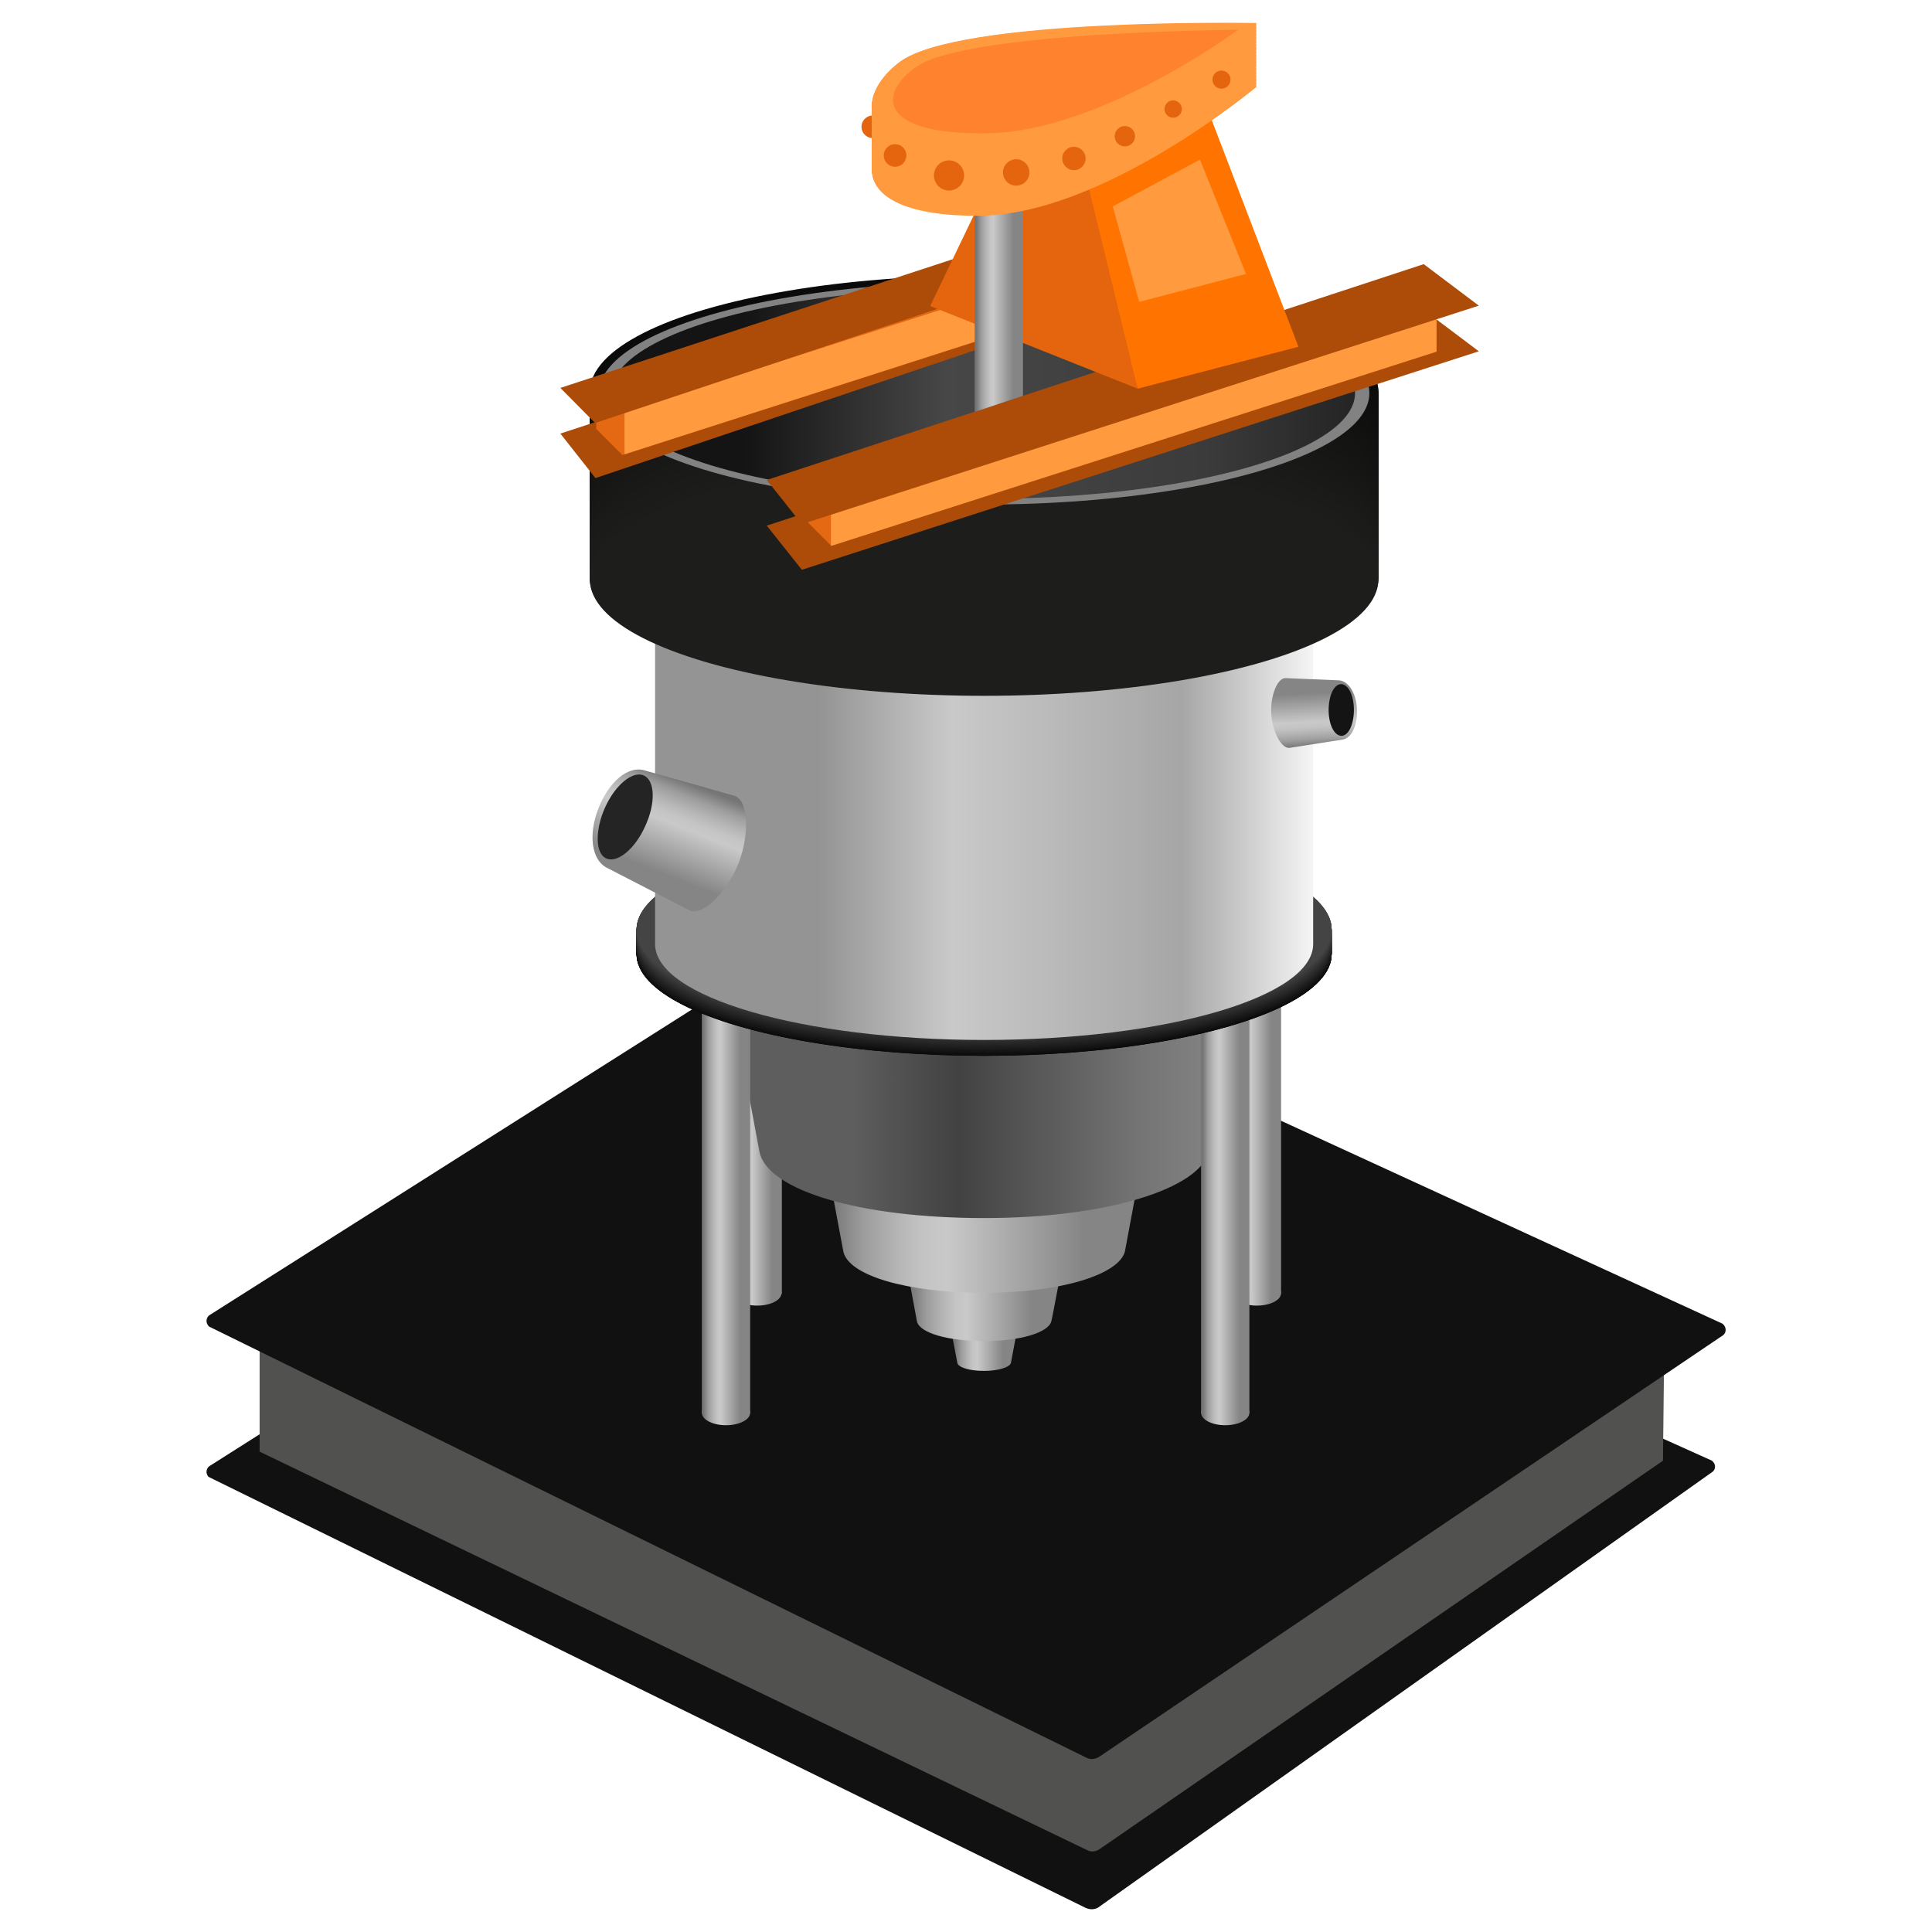 <?xml version="1.0" encoding="utf-8"?>
<!-- Generator: Adobe Illustrator 24.0.0, SVG Export Plug-In . SVG Version: 6.00 Build 0)  -->
<svg version="1.1" id="Capa_1" xmlns="http://www.w3.org/2000/svg" xmlns:xlink="http://www.w3.org/1999/xlink" x="0px" y="0px"
	 viewBox="0 0 512 512" style="enable-background:new 0 0 512 512;" xml:space="preserve">
<style type="text/css">
	.st0{fill:#111111;}
	.st1{fill:#51514F;}
	.st2{fill:url(#SVGID_1_);}
	.st3{fill:url(#SVGID_2_);}
	.st4{fill:url(#SVGID_3_);}
	.st5{fill:url(#SVGID_4_);}
	.st6{fill:url(#SVGID_5_);}
	.st7{fill:url(#SVGID_6_);}
	.st8{fill:url(#SVGID_7_);}
	.st9{fill:url(#SVGID_8_);}
	.st10{fill:url(#SVGID_9_);}
	.st11{fill:url(#SVGID_10_);}
	.st12{fill:url(#SVGID_11_);}
	.st13{fill:url(#SVGID_12_);}
	.st14{fill:url(#SVGID_13_);}
	.st15{fill:url(#SVGID_14_);}
	.st16{fill:url(#SVGID_15_);}
	.st17{fill:url(#SVGID_16_);}
	.st18{fill:#0A0A0A;}
	.st19{fill:#0B0B0B;}
	.st20{fill:#0C0C0C;}
	.st21{fill:#0D0D0D;}
	.st22{fill:#0E0E0E;}
	.st23{fill:#0F0F0F;}
	.st24{fill:#101010;}
	.st25{fill:#121212;}
	.st26{fill:#131313;}
	.st27{fill:#141414;}
	.st28{fill:#151515;}
	.st29{fill:#161616;}
	.st30{fill:#171717;}
	.st31{fill:#181818;}
	.st32{fill:#191919;}
	.st33{fill:#1A1A1A;}
	.st34{fill:#1B1B1B;}
	.st35{fill:#1C1C1C;}
	.st36{fill:#1D1D1D;}
	.st37{fill:#1E1E1E;}
	.st38{fill:#1F1F1F;}
	.st39{fill:#202020;}
	.st40{fill:#212121;}
	.st41{fill:#222222;}
	.st42{fill:#232323;}
	.st43{fill:#242424;}
	.st44{fill:#252525;}
	.st45{fill:#262626;}
	.st46{fill:#272727;}
	.st47{fill:#282828;}
	.st48{fill:#292929;}
	.st49{fill:#2A2A2A;}
	.st50{fill:#2B2B2B;}
	.st51{fill:#2C2C2C;}
	.st52{fill:#2D2D2D;}
	.st53{fill:#2E2E2E;}
	.st54{fill:#2F2F2F;}
	.st55{fill:#303030;}
	.st56{fill:#313131;}
	.st57{fill:#323232;}
	.st58{fill:#333333;}
	.st59{fill:#343434;}
	.st60{fill:#353535;}
	.st61{fill:#363636;}
	.st62{fill:#373737;}
	.st63{fill:#383838;}
	.st64{fill:#393939;}
	.st65{fill:#3A3A3A;}
	.st66{fill:#3B3B3B;}
	.st67{fill:#3C3C3C;}
	.st68{fill:#3D3D3D;}
	.st69{fill:#3E3E3E;}
	.st70{fill:#3F3F3F;}
	.st71{fill:#404040;}
	.st72{fill:#414141;}
	.st73{fill:#424242;}
	.st74{fill:#434343;}
	.st75{fill:#444444;}
	.st76{fill:url(#SVGID_17_);}
	.st77{fill:#1D1D1B;stroke:#0A0A0A;stroke-miterlimit:10;}
	.st78{fill:#1D1D1B;stroke:#0B0B0A;stroke-miterlimit:10;}
	.st79{fill:#1D1D1B;stroke:#0B0B0B;stroke-miterlimit:10;}
	.st80{fill:#1D1D1B;stroke:#0C0C0B;stroke-miterlimit:10;}
	.st81{fill:#1D1D1B;stroke:#0C0C0C;stroke-miterlimit:10;}
	.st82{fill:#1D1D1B;stroke:#0D0D0C;stroke-miterlimit:10;}
	.st83{fill:#1D1D1B;stroke:#0D0D0D;stroke-miterlimit:10;}
	.st84{fill:#1D1D1B;stroke:#0E0E0D;stroke-miterlimit:10;}
	.st85{fill:#1D1D1B;stroke:#0E0E0E;stroke-miterlimit:10;}
	.st86{fill:#1D1D1B;stroke:#0F0F0E;stroke-miterlimit:10;}
	.st87{fill:#1D1D1B;stroke:#0F0F0F;stroke-miterlimit:10;}
	.st88{fill:#1D1D1B;stroke:#10100F;stroke-miterlimit:10;}
	.st89{fill:#1D1D1B;stroke:#101010;stroke-miterlimit:10;}
	.st90{fill:#1D1D1B;stroke:#111110;stroke-miterlimit:10;}
	.st91{fill:#1D1D1B;stroke:#111111;stroke-miterlimit:10;}
	.st92{fill:#1D1D1B;stroke:#121211;stroke-miterlimit:10;}
	.st93{fill:#1D1D1B;stroke:#121212;stroke-miterlimit:10;}
	.st94{fill:#1D1D1B;stroke:#131312;stroke-miterlimit:10;}
	.st95{fill:#1D1D1B;stroke:#141413;stroke-miterlimit:10;}
	.st96{fill:#1D1D1B;stroke:#151513;stroke-miterlimit:10;}
	.st97{fill:#1D1D1B;stroke:#151514;stroke-miterlimit:10;}
	.st98{fill:#1D1D1B;stroke:#161614;stroke-miterlimit:10;}
	.st99{fill:#1D1D1B;stroke:#161615;stroke-miterlimit:10;}
	.st100{fill:#1D1D1B;stroke:#171715;stroke-miterlimit:10;}
	.st101{fill:#1D1D1B;stroke:#171716;stroke-miterlimit:10;}
	.st102{fill:#1D1D1B;stroke:#181816;stroke-miterlimit:10;}
	.st103{fill:#1D1D1B;stroke:#181817;stroke-miterlimit:10;}
	.st104{fill:#1D1D1B;stroke:#191917;stroke-miterlimit:10;}
	.st105{fill:#1D1D1B;stroke:#191918;stroke-miterlimit:10;}
	.st106{fill:#1D1D1B;stroke:#1A1A18;stroke-miterlimit:10;}
	.st107{fill:#1D1D1B;stroke:#1A1A19;stroke-miterlimit:10;}
	.st108{fill:#1D1D1B;stroke:#1B1B19;stroke-miterlimit:10;}
	.st109{fill:#1D1D1B;stroke:#1B1B1A;stroke-miterlimit:10;}
	.st110{fill:#1D1D1B;stroke:#1C1C1A;stroke-miterlimit:10;}
	.st111{fill:#1D1D1B;stroke:#1C1C1B;stroke-miterlimit:10;}
	.st112{fill:#1D1D1B;stroke:#1D1D1B;stroke-miterlimit:10;}
	.st113{fill:none;stroke:#1D1D1B;stroke-miterlimit:10;}
	.st114{fill:#828282;}
	.st115{fill:url(#SVGID_18_);}
	.st116{fill:url(#SVGID_19_);}
	.st117{fill:url(#SVGID_20_);}
	.st118{fill:url(#SVGID_21_);}
	.st119{fill:url(#SVGID_22_);}
	.st120{fill:#E56813;}
	.st121{fill:#AD4B09;}
	.st122{fill:#FF9A3E;}
	.st123{fill:#FF7300;}
	.st124{fill:#E5650E;}
	.st125{clip-path:url(#SVGID_24_);}
	.st126{fill:url(#SVGID_25_);}
	.st127{fill:url(#SVGID_26_);}
	.st128{fill:url(#SVGID_27_);}
	.st129{fill:#FF822E;}
</style>
<path class="st0" d="M55.5,391.5l232.2,114.1c1.3,0.6,2.8,0.5,3.9-0.5l162.3-115.1c0.8-0.7,0.8-1.9,0-2.7c-0.1-0.1-0.1-0.1-0.2-0.2
	l-231.2-104c-0.2-0.1-0.5-0.1-0.8,0L55.4,388.6c-0.8,0.7-0.9,1.9-0.2,2.7C55.2,391.3,55.3,391.4,55.5,391.5z"/>
<path class="st1" d="M441,360.1L226.7,258L68.8,354.1v30.6l219.3,105.6c1.1,0.6,2.5,0.4,3.5-0.4l149.1-102.8L441,360.1z"/>
<path class="st0" d="M55.5,351.6l232.4,114.2c1.1,0.6,2.5,0.4,3.5-0.3l165.3-111.7c0.8-0.7,0.8-1.9,0.1-2.7
	c-0.1-0.1-0.2-0.2-0.3-0.3L222.4,243.2c-0.2-0.1-0.5-0.1-0.8,0.1L55.4,348.6c-0.8,0.7-0.9,1.9-0.2,2.7
	C55.2,351.4,55.3,351.5,55.5,351.6z"/>
<linearGradient id="SVGID_1_" gradientUnits="userSpaceOnUse" x1="326.72" y1="169.31" x2="339.46" y2="169.31" gradientTransform="matrix(1 0 0 -1 0 512)">
	<stop  offset="3.000000e-02" style="stop-color:#757575"/>
	<stop  offset="5.000000e-02" style="stop-color:#7B7B7B"/>
	<stop  offset="0.14" style="stop-color:#9D9D9D"/>
	<stop  offset="0.24" style="stop-color:#B5B5B5"/>
	<stop  offset="0.32" style="stop-color:#C4C4C4"/>
	<stop  offset="0.39" style="stop-color:#C9C9C9"/>
	<stop  offset="0.8" style="stop-color:#858585"/>
</linearGradient>
<ellipse class="st2" cx="333.1" cy="342.7" rx="6.4" ry="3.3"/>
<linearGradient id="SVGID_2_" gradientUnits="userSpaceOnUse" x1="326.72" y1="275.42" x2="339.46" y2="275.42" gradientTransform="matrix(1 0 0 -1 0 512)">
	<stop  offset="3.000000e-02" style="stop-color:#757575"/>
	<stop  offset="5.000000e-02" style="stop-color:#7B7B7B"/>
	<stop  offset="0.14" style="stop-color:#9D9D9D"/>
	<stop  offset="0.24" style="stop-color:#B5B5B5"/>
	<stop  offset="0.32" style="stop-color:#C4C4C4"/>
	<stop  offset="0.39" style="stop-color:#C9C9C9"/>
	<stop  offset="0.8" style="stop-color:#858585"/>
</linearGradient>
<ellipse class="st3" cx="333.1" cy="236.6" rx="6.4" ry="3.3"/>
<linearGradient id="SVGID_3_" gradientUnits="userSpaceOnUse" x1="326.71" y1="222.17" x2="339.46" y2="222.17" gradientTransform="matrix(1 0 0 -1 0 512)">
	<stop  offset="3.000000e-02" style="stop-color:#757575"/>
	<stop  offset="5.000000e-02" style="stop-color:#7B7B7B"/>
	<stop  offset="0.14" style="stop-color:#9D9D9D"/>
	<stop  offset="0.24" style="stop-color:#B5B5B5"/>
	<stop  offset="0.32" style="stop-color:#C4C4C4"/>
	<stop  offset="0.39" style="stop-color:#C9C9C9"/>
	<stop  offset="0.8" style="stop-color:#858585"/>
</linearGradient>
<rect x="326.7" y="236.9" class="st4" width="12.8" height="106"/>
<linearGradient id="SVGID_4_" gradientUnits="userSpaceOnUse" x1="252.43" y1="154.28" x2="269.2" y2="154.28" gradientTransform="matrix(1 0 0 -1 0 512)">
	<stop  offset="3.000000e-02" style="stop-color:#757575"/>
	<stop  offset="5.000000e-02" style="stop-color:#7B7B7B"/>
	<stop  offset="0.14" style="stop-color:#9D9D9D"/>
	<stop  offset="0.24" style="stop-color:#B5B5B5"/>
	<stop  offset="0.32" style="stop-color:#C4C4C4"/>
	<stop  offset="0.39" style="stop-color:#C9C9C9"/>
	<stop  offset="0.8" style="stop-color:#858585"/>
</linearGradient>
<path class="st5" d="M267.9,361.2c-0.3,1.1-3.2,2.1-7.1,2.1s-6.8-0.9-7.1-2.1l-1.3-6.9c0-1.1,4.5-2.1,8.4-2.1s8.4,0.9,8.4,2.1
	L267.9,361.2z"/>
<linearGradient id="SVGID_5_" gradientUnits="userSpaceOnUse" x1="194.37" y1="169.31" x2="207.11" y2="169.31" gradientTransform="matrix(1 0 0 -1 0 512)">
	<stop  offset="3.000000e-02" style="stop-color:#757575"/>
	<stop  offset="5.000000e-02" style="stop-color:#7B7B7B"/>
	<stop  offset="0.14" style="stop-color:#9D9D9D"/>
	<stop  offset="0.24" style="stop-color:#B5B5B5"/>
	<stop  offset="0.32" style="stop-color:#C4C4C4"/>
	<stop  offset="0.39" style="stop-color:#C9C9C9"/>
	<stop  offset="0.8" style="stop-color:#858585"/>
</linearGradient>
<ellipse class="st6" cx="200.7" cy="342.7" rx="6.4" ry="3.3"/>
<linearGradient id="SVGID_6_" gradientUnits="userSpaceOnUse" x1="194.37" y1="275.42" x2="207.11" y2="275.42" gradientTransform="matrix(1 0 0 -1 0 512)">
	<stop  offset="3.000000e-02" style="stop-color:#757575"/>
	<stop  offset="5.000000e-02" style="stop-color:#7B7B7B"/>
	<stop  offset="0.14" style="stop-color:#9D9D9D"/>
	<stop  offset="0.24" style="stop-color:#B5B5B5"/>
	<stop  offset="0.32" style="stop-color:#C4C4C4"/>
	<stop  offset="0.39" style="stop-color:#C9C9C9"/>
	<stop  offset="0.8" style="stop-color:#858585"/>
</linearGradient>
<ellipse class="st7" cx="200.7" cy="236.6" rx="6.4" ry="3.3"/>
<linearGradient id="SVGID_7_" gradientUnits="userSpaceOnUse" x1="194.37" y1="222.17" x2="207.12" y2="222.17" gradientTransform="matrix(1 0 0 -1 0 512)">
	<stop  offset="3.000000e-02" style="stop-color:#757575"/>
	<stop  offset="5.000000e-02" style="stop-color:#7B7B7B"/>
	<stop  offset="0.14" style="stop-color:#9D9D9D"/>
	<stop  offset="0.24" style="stop-color:#B5B5B5"/>
	<stop  offset="0.32" style="stop-color:#C4C4C4"/>
	<stop  offset="0.39" style="stop-color:#C9C9C9"/>
	<stop  offset="0.8" style="stop-color:#858585"/>
</linearGradient>
<rect x="194.4" y="236.9" class="st8" width="12.8" height="106"/>
<linearGradient id="SVGID_8_" gradientUnits="userSpaceOnUse" x1="239.75" y1="170.44" x2="281.88" y2="170.44" gradientTransform="matrix(1 0 0 -1 0 512)">
	<stop  offset="3.000000e-02" style="stop-color:#757575"/>
	<stop  offset="5.000000e-02" style="stop-color:#7B7B7B"/>
	<stop  offset="0.14" style="stop-color:#9D9D9D"/>
	<stop  offset="0.24" style="stop-color:#B5B5B5"/>
	<stop  offset="0.32" style="stop-color:#C4C4C4"/>
	<stop  offset="0.39" style="stop-color:#C9C9C9"/>
	<stop  offset="0.8" style="stop-color:#858585"/>
</linearGradient>
<path class="st9" d="M278.6,350.2c-0.8,2.9-8,5.2-17.8,5.2s-17.1-2.2-17.8-5.2c0,0-3.2-17.3-3.2-17.3c0-2.9,11.2-5.2,21.1-5.2
	c9.8,0,21.1,2.3,21.1,5.2C281.9,332.9,278.7,350.2,278.6,350.2z"/>
<linearGradient id="SVGID_9_" gradientUnits="userSpaceOnUse" x1="216.74" y1="198.425" x2="304.89" y2="198.425" gradientTransform="matrix(1 0 0 -1 0 512)">
	<stop  offset="3.000000e-02" style="stop-color:#757575"/>
	<stop  offset="5.000000e-02" style="stop-color:#7B7B7B"/>
	<stop  offset="0.14" style="stop-color:#9D9D9D"/>
	<stop  offset="0.24" style="stop-color:#B5B5B5"/>
	<stop  offset="0.32" style="stop-color:#C4C4C4"/>
	<stop  offset="0.39" style="stop-color:#C9C9C9"/>
	<stop  offset="0.8" style="stop-color:#858585"/>
</linearGradient>
<path class="st10" d="M298.1,331.7c-1.6,6-16.7,10.9-37.3,10.9s-35.9-4.6-37.3-10.9c0,0-6.8-36.2-6.8-36.3c0-6,23.5-10.9,44.1-10.9
	s44.1,4.9,44.1,10.9C304.9,295.5,298.1,331.7,298.1,331.7z"/>
<linearGradient id="SVGID_10_" gradientUnits="userSpaceOnUse" x1="190.58" y1="235.535" x2="331.05" y2="235.535" gradientTransform="matrix(1 0 0 -1 0 512)">
	<stop  offset="0.25" style="stop-color:#5E5E5E"/>
	<stop  offset="0.45" style="stop-color:#424242"/>
	<stop  offset="0.8" style="stop-color:#757575"/>
	<stop  offset="1" style="stop-color:#8A8A8A"/>
</linearGradient>
<path class="st11" d="M320.3,305.4c-2.6,9.5-26.6,17.4-59.5,17.4s-57.2-7.3-59.5-17.4c0-0.1-10.8-57.8-10.8-57.8
	c0-9.6,37.4-17.4,70.2-17.4S331,238,331,247.5C331,247.6,320.3,305.3,320.3,305.4z"/>
<linearGradient id="SVGID_11_" gradientUnits="userSpaceOnUse" x1="318.33" y1="137.64" x2="331.07" y2="137.64" gradientTransform="matrix(1 0 0 -1 0 512)">
	<stop  offset="3.000000e-02" style="stop-color:#757575"/>
	<stop  offset="5.000000e-02" style="stop-color:#7B7B7B"/>
	<stop  offset="0.14" style="stop-color:#9D9D9D"/>
	<stop  offset="0.24" style="stop-color:#B5B5B5"/>
	<stop  offset="0.32" style="stop-color:#C4C4C4"/>
	<stop  offset="0.39" style="stop-color:#C9C9C9"/>
	<stop  offset="0.8" style="stop-color:#858585"/>
</linearGradient>
<ellipse class="st12" cx="324.7" cy="374.4" rx="6.4" ry="3.3"/>
<linearGradient id="SVGID_12_" gradientUnits="userSpaceOnUse" x1="318.33" y1="243.75" x2="331.07" y2="243.75" gradientTransform="matrix(1 0 0 -1 0 512)">
	<stop  offset="3.000000e-02" style="stop-color:#757575"/>
	<stop  offset="5.000000e-02" style="stop-color:#7B7B7B"/>
	<stop  offset="0.14" style="stop-color:#9D9D9D"/>
	<stop  offset="0.24" style="stop-color:#B5B5B5"/>
	<stop  offset="0.32" style="stop-color:#C4C4C4"/>
	<stop  offset="0.39" style="stop-color:#C9C9C9"/>
	<stop  offset="0.8" style="stop-color:#858585"/>
</linearGradient>
<ellipse class="st13" cx="324.7" cy="268.2" rx="6.4" ry="3.3"/>
<linearGradient id="SVGID_13_" gradientUnits="userSpaceOnUse" x1="318.33" y1="190.5" x2="331.08" y2="190.5" gradientTransform="matrix(1 0 0 -1 0 512)">
	<stop  offset="3.000000e-02" style="stop-color:#757575"/>
	<stop  offset="5.000000e-02" style="stop-color:#7B7B7B"/>
	<stop  offset="0.14" style="stop-color:#9D9D9D"/>
	<stop  offset="0.24" style="stop-color:#B5B5B5"/>
	<stop  offset="0.32" style="stop-color:#C4C4C4"/>
	<stop  offset="0.39" style="stop-color:#C9C9C9"/>
	<stop  offset="0.8" style="stop-color:#858585"/>
</linearGradient>
<rect x="318.3" y="268.5" class="st14" width="12.8" height="106"/>
<linearGradient id="SVGID_14_" gradientUnits="userSpaceOnUse" x1="185.99" y1="137.64" x2="198.73" y2="137.64" gradientTransform="matrix(1 0 0 -1 0 512)">
	<stop  offset="3.000000e-02" style="stop-color:#757575"/>
	<stop  offset="5.000000e-02" style="stop-color:#7B7B7B"/>
	<stop  offset="0.14" style="stop-color:#9D9D9D"/>
	<stop  offset="0.24" style="stop-color:#B5B5B5"/>
	<stop  offset="0.32" style="stop-color:#C4C4C4"/>
	<stop  offset="0.39" style="stop-color:#C9C9C9"/>
	<stop  offset="0.8" style="stop-color:#858585"/>
</linearGradient>
<ellipse class="st15" cx="192.4" cy="374.4" rx="6.4" ry="3.3"/>
<linearGradient id="SVGID_15_" gradientUnits="userSpaceOnUse" x1="185.99" y1="243.75" x2="198.73" y2="243.75" gradientTransform="matrix(1 0 0 -1 0 512)">
	<stop  offset="3.000000e-02" style="stop-color:#757575"/>
	<stop  offset="5.000000e-02" style="stop-color:#7B7B7B"/>
	<stop  offset="0.14" style="stop-color:#9D9D9D"/>
	<stop  offset="0.24" style="stop-color:#B5B5B5"/>
	<stop  offset="0.32" style="stop-color:#C4C4C4"/>
	<stop  offset="0.39" style="stop-color:#C9C9C9"/>
	<stop  offset="0.8" style="stop-color:#858585"/>
</linearGradient>
<ellipse class="st16" cx="192.4" cy="268.2" rx="6.4" ry="3.3"/>
<linearGradient id="SVGID_16_" gradientUnits="userSpaceOnUse" x1="185.98" y1="190.5" x2="198.73" y2="190.5" gradientTransform="matrix(1 0 0 -1 0 512)">
	<stop  offset="3.000000e-02" style="stop-color:#757575"/>
	<stop  offset="5.000000e-02" style="stop-color:#7B7B7B"/>
	<stop  offset="0.14" style="stop-color:#9D9D9D"/>
	<stop  offset="0.24" style="stop-color:#B5B5B5"/>
	<stop  offset="0.32" style="stop-color:#C4C4C4"/>
	<stop  offset="0.39" style="stop-color:#C9C9C9"/>
	<stop  offset="0.8" style="stop-color:#858585"/>
</linearGradient>
<rect x="186" y="268.5" class="st17" width="12.8" height="106"/>
<ellipse class="st18" cx="260.8" cy="252.9" rx="92.1" ry="26.9"/>
<ellipse class="st18" cx="260.8" cy="252.9" rx="92.1" ry="26.9"/>
<ellipse class="st19" cx="260.8" cy="252.8" rx="92.1" ry="26.9"/>
<ellipse class="st19" cx="260.8" cy="252.8" rx="92.1" ry="26.9"/>
<ellipse class="st20" cx="260.8" cy="252.7" rx="92.1" ry="26.9"/>
<ellipse class="st20" cx="260.8" cy="252.7" rx="92.1" ry="26.9"/>
<ellipse class="st20" cx="260.8" cy="252.6" rx="92.1" ry="26.9"/>
<ellipse class="st21" cx="260.8" cy="252.6" rx="92.1" ry="26.9"/>
<ellipse class="st21" cx="260.8" cy="252.5" rx="92.1" ry="26.9"/>
<ellipse class="st21" cx="260.8" cy="252.5" rx="92.1" ry="26.9"/>
<ellipse class="st22" cx="260.8" cy="252.4" rx="92.1" ry="26.9"/>
<ellipse class="st22" cx="260.8" cy="252.4" rx="92.1" ry="26.9"/>
<ellipse class="st23" cx="260.8" cy="252.4" rx="92.1" ry="26.9"/>
<ellipse class="st23" cx="260.8" cy="252.3" rx="92.1" ry="26.9"/>
<ellipse class="st23" cx="260.8" cy="252.3" rx="92.1" ry="26.9"/>
<ellipse class="st24" cx="260.8" cy="252.2" rx="92.1" ry="26.9"/>
<ellipse class="st24" cx="260.8" cy="252.2" rx="92.1" ry="26.9"/>
<ellipse class="st0" cx="260.8" cy="252.1" rx="92.1" ry="26.9"/>
<ellipse class="st0" cx="260.8" cy="252.1" rx="92.1" ry="26.9"/>
<ellipse class="st0" cx="260.8" cy="252.1" rx="92.1" ry="26.9"/>
<ellipse class="st25" cx="260.8" cy="252" rx="92.1" ry="26.9"/>
<ellipse class="st25" cx="260.8" cy="252" rx="92.1" ry="26.9"/>
<ellipse class="st25" cx="260.8" cy="251.9" rx="92.1" ry="26.9"/>
<ellipse class="st26" cx="260.8" cy="251.9" rx="92.1" ry="26.9"/>
<ellipse class="st26" cx="260.8" cy="251.9" rx="92.1" ry="26.9"/>
<ellipse class="st27" cx="260.8" cy="251.8" rx="92.1" ry="26.9"/>
<ellipse class="st27" cx="260.8" cy="251.8" rx="92.1" ry="26.9"/>
<ellipse class="st27" cx="260.8" cy="251.7" rx="92.1" ry="26.9"/>
<ellipse class="st28" cx="260.8" cy="251.7" rx="92.1" ry="26.9"/>
<ellipse class="st28" cx="260.8" cy="251.6" rx="92.1" ry="26.9"/>
<ellipse class="st29" cx="260.8" cy="251.6" rx="92.1" ry="26.9"/>
<ellipse class="st29" cx="260.8" cy="251.5" rx="92.1" ry="26.9"/>
<ellipse class="st29" cx="260.8" cy="251.5" rx="92.1" ry="26.9"/>
<ellipse class="st30" cx="260.8" cy="251.4" rx="92.1" ry="26.9"/>
<ellipse class="st30" cx="260.8" cy="251.4" rx="92.1" ry="26.9"/>
<ellipse class="st30" cx="260.8" cy="251.4" rx="92.1" ry="26.9"/>
<ellipse class="st31" cx="260.8" cy="251.3" rx="92.1" ry="26.9"/>
<ellipse class="st31" cx="260.8" cy="251.3" rx="92.1" ry="26.9"/>
<ellipse class="st32" cx="260.8" cy="251.2" rx="92.1" ry="26.9"/>
<ellipse class="st32" cx="260.8" cy="251.2" rx="92.1" ry="26.9"/>
<ellipse class="st32" cx="260.8" cy="251.1" rx="92.1" ry="26.9"/>
<ellipse class="st33" cx="260.8" cy="251.1" rx="92.1" ry="26.9"/>
<ellipse class="st33" cx="260.8" cy="251.1" rx="92.1" ry="26.9"/>
<ellipse class="st34" cx="260.8" cy="251" rx="92.1" ry="26.9"/>
<ellipse class="st34" cx="260.8" cy="251" rx="92.1" ry="26.9"/>
<ellipse class="st34" cx="260.8" cy="250.9" rx="92.1" ry="26.9"/>
<ellipse class="st35" cx="260.8" cy="250.9" rx="92.1" ry="26.9"/>
<ellipse class="st35" cx="260.8" cy="250.9" rx="92.1" ry="26.9"/>
<ellipse class="st35" cx="260.8" cy="250.8" rx="92.1" ry="26.9"/>
<ellipse class="st36" cx="260.8" cy="250.8" rx="92.1" ry="26.9"/>
<ellipse class="st36" cx="260.8" cy="250.7" rx="92.1" ry="26.9"/>
<ellipse class="st37" cx="260.8" cy="250.7" rx="92.1" ry="26.9"/>
<ellipse class="st37" cx="260.8" cy="250.6" rx="92.1" ry="26.9"/>
<ellipse class="st37" cx="260.8" cy="250.6" rx="92.1" ry="26.9"/>
<ellipse class="st38" cx="260.8" cy="250.5" rx="92.1" ry="26.9"/>
<ellipse class="st38" cx="260.8" cy="250.5" rx="92.1" ry="26.9"/>
<ellipse class="st39" cx="260.8" cy="250.4" rx="92.1" ry="26.9"/>
<ellipse class="st39" cx="260.8" cy="250.4" rx="92.1" ry="26.9"/>
<ellipse class="st39" cx="260.8" cy="250.4" rx="92.1" ry="26.9"/>
<ellipse class="st40" cx="260.8" cy="250.3" rx="92.1" ry="26.9"/>
<ellipse class="st40" cx="260.8" cy="250.3" rx="92.1" ry="26.9"/>
<ellipse class="st40" cx="260.8" cy="250.2" rx="92.1" ry="26.9"/>
<ellipse class="st41" cx="260.8" cy="250.2" rx="92.1" ry="26.9"/>
<ellipse class="st41" cx="260.8" cy="250.1" rx="92.1" ry="26.9"/>
<ellipse class="st42" cx="260.8" cy="250.1" rx="92.1" ry="26.9"/>
<ellipse class="st42" cx="260.8" cy="250.1" rx="92.1" ry="26.9"/>
<ellipse class="st42" cx="260.8" cy="250" rx="92.1" ry="26.9"/>
<ellipse class="st43" cx="260.8" cy="250" rx="92.1" ry="26.9"/>
<ellipse class="st43" cx="260.8" cy="249.9" rx="92.1" ry="26.9"/>
<ellipse class="st44" cx="260.8" cy="249.9" rx="92.1" ry="26.9"/>
<ellipse class="st44" cx="260.8" cy="249.8" rx="92.1" ry="26.9"/>
<ellipse class="st44" cx="260.8" cy="249.8" rx="92.1" ry="26.9"/>
<ellipse class="st45" cx="260.8" cy="249.8" rx="92.1" ry="26.9"/>
<ellipse class="st45" cx="260.8" cy="249.7" rx="92.1" ry="26.9"/>
<ellipse class="st45" cx="260.8" cy="249.7" rx="92.1" ry="26.9"/>
<ellipse class="st46" cx="260.8" cy="249.6" rx="92.1" ry="26.9"/>
<ellipse class="st46" cx="260.8" cy="249.6" rx="92.1" ry="26.9"/>
<ellipse class="st47" cx="260.8" cy="249.5" rx="92.1" ry="26.9"/>
<ellipse class="st47" cx="260.8" cy="249.5" rx="92.1" ry="26.9"/>
<ellipse class="st47" cx="260.8" cy="249.4" rx="92.1" ry="26.9"/>
<ellipse class="st48" cx="260.8" cy="249.4" rx="92.1" ry="26.9"/>
<ellipse class="st48" cx="260.8" cy="249.4" rx="92.1" ry="26.9"/>
<ellipse class="st48" cx="260.8" cy="249.3" rx="92.1" ry="26.9"/>
<ellipse class="st49" cx="260.8" cy="249.3" rx="92.1" ry="26.9"/>
<ellipse class="st49" cx="260.8" cy="249.2" rx="92.1" ry="26.9"/>
<ellipse class="st50" cx="260.8" cy="249.2" rx="92.1" ry="26.9"/>
<ellipse class="st50" cx="260.8" cy="249.1" rx="92.1" ry="26.9"/>
<ellipse class="st50" cx="260.8" cy="249.1" rx="92.1" ry="26.9"/>
<ellipse class="st51" cx="260.8" cy="249.1" rx="92.1" ry="26.9"/>
<ellipse class="st51" cx="260.8" cy="249" rx="92.1" ry="26.9"/>
<ellipse class="st52" cx="260.8" cy="249" rx="92.1" ry="26.9"/>
<ellipse class="st52" cx="260.8" cy="248.9" rx="92.1" ry="26.9"/>
<ellipse class="st52" cx="260.8" cy="248.9" rx="92.1" ry="26.9"/>
<ellipse class="st53" cx="260.8" cy="248.8" rx="92.1" ry="26.9"/>
<ellipse class="st53" cx="260.8" cy="248.8" rx="92.1" ry="26.9"/>
<ellipse class="st53" cx="260.8" cy="248.8" rx="92.1" ry="26.9"/>
<ellipse class="st54" cx="260.8" cy="248.7" rx="92.1" ry="26.9"/>
<ellipse class="st54" cx="260.8" cy="248.7" rx="92.1" ry="26.9"/>
<ellipse class="st55" cx="260.8" cy="248.6" rx="92.1" ry="26.9"/>
<ellipse class="st55" cx="260.8" cy="248.6" rx="92.1" ry="26.9"/>
<ellipse class="st55" cx="260.8" cy="248.5" rx="92.1" ry="26.9"/>
<ellipse class="st56" cx="260.8" cy="248.5" rx="92.1" ry="26.9"/>
<ellipse class="st56" cx="260.8" cy="248.4" rx="92.1" ry="26.9"/>
<ellipse class="st57" cx="260.8" cy="248.4" rx="92.1" ry="26.9"/>
<ellipse class="st57" cx="260.8" cy="248.4" rx="92.1" ry="26.9"/>
<ellipse class="st57" cx="260.8" cy="248.3" rx="92.1" ry="26.9"/>
<ellipse class="st58" cx="260.8" cy="248.3" rx="92.1" ry="26.9"/>
<ellipse class="st58" cx="260.8" cy="248.2" rx="92.1" ry="26.9"/>
<ellipse class="st58" cx="260.8" cy="248.2" rx="92.1" ry="26.9"/>
<ellipse class="st59" cx="260.8" cy="248.1" rx="92.1" ry="26.9"/>
<ellipse class="st59" cx="260.8" cy="248.1" rx="92.1" ry="26.9"/>
<ellipse class="st60" cx="260.8" cy="248.1" rx="92.1" ry="26.9"/>
<ellipse class="st60" cx="260.8" cy="248" rx="92.1" ry="26.9"/>
<ellipse class="st60" cx="260.8" cy="248" rx="92.1" ry="26.9"/>
<ellipse class="st61" cx="260.8" cy="247.9" rx="92.1" ry="26.9"/>
<ellipse class="st61" cx="260.8" cy="247.9" rx="92.1" ry="26.9"/>
<ellipse class="st62" cx="260.8" cy="247.8" rx="92.1" ry="26.9"/>
<ellipse class="st62" cx="260.8" cy="247.8" rx="92.1" ry="26.9"/>
<ellipse class="st62" cx="260.8" cy="247.8" rx="92.1" ry="26.9"/>
<ellipse class="st63" cx="260.8" cy="247.7" rx="92.1" ry="26.9"/>
<ellipse class="st63" cx="260.8" cy="247.7" rx="92.1" ry="26.9"/>
<ellipse class="st63" cx="260.8" cy="247.6" rx="92.1" ry="26.9"/>
<ellipse class="st64" cx="260.8" cy="247.6" rx="92.1" ry="26.9"/>
<ellipse class="st64" cx="260.8" cy="247.5" rx="92.1" ry="26.9"/>
<ellipse class="st65" cx="260.8" cy="247.5" rx="92.1" ry="26.9"/>
<ellipse class="st65" cx="260.8" cy="247.4" rx="92.1" ry="26.9"/>
<ellipse class="st65" cx="260.8" cy="247.4" rx="92.1" ry="26.9"/>
<ellipse class="st66" cx="260.8" cy="247.4" rx="92.1" ry="26.9"/>
<ellipse class="st66" cx="260.8" cy="247.3" rx="92.1" ry="26.9"/>
<ellipse class="st67" cx="260.8" cy="247.3" rx="92.1" ry="26.9"/>
<ellipse class="st67" cx="260.8" cy="247.2" rx="92.1" ry="26.9"/>
<ellipse class="st67" cx="260.8" cy="247.2" rx="92.1" ry="26.9"/>
<ellipse class="st68" cx="260.8" cy="247.1" rx="92.1" ry="26.9"/>
<ellipse class="st68" cx="260.8" cy="247.1" rx="92.1" ry="26.9"/>
<ellipse class="st68" cx="260.8" cy="247.1" rx="92.1" ry="26.9"/>
<ellipse class="st69" cx="260.8" cy="247" rx="92.1" ry="26.9"/>
<ellipse class="st69" cx="260.8" cy="247" rx="92.1" ry="26.9"/>
<ellipse class="st70" cx="260.8" cy="246.9" rx="92.1" ry="26.9"/>
<ellipse class="st70" cx="260.8" cy="246.9" rx="92.1" ry="26.9"/>
<ellipse class="st70" cx="260.8" cy="246.8" rx="92.1" ry="26.9"/>
<ellipse class="st71" cx="260.8" cy="246.8" rx="92.1" ry="26.9"/>
<ellipse class="st71" cx="260.8" cy="246.8" rx="92.1" ry="26.9"/>
<ellipse class="st72" cx="260.8" cy="246.7" rx="92.1" ry="26.9"/>
<ellipse class="st72" cx="260.8" cy="246.7" rx="92.1" ry="26.9"/>
<ellipse class="st72" cx="260.8" cy="246.6" rx="92.1" ry="26.9"/>
<ellipse class="st73" cx="260.8" cy="246.6" rx="92.1" ry="26.9"/>
<ellipse class="st73" cx="260.8" cy="246.5" rx="92.1" ry="26.9"/>
<ellipse class="st73" cx="260.8" cy="246.5" rx="92.1" ry="26.9"/>
<ellipse class="st74" cx="260.8" cy="246.4" rx="92.1" ry="26.9"/>
<ellipse class="st74" cx="260.8" cy="246.4" rx="92.1" ry="26.9"/>
<ellipse class="st75" cx="260.8" cy="246.4" rx="92.1" ry="26.9"/>
<ellipse class="st75" cx="260.8" cy="246.3" rx="92.1" ry="26.9"/>
<linearGradient id="SVGID_17_" gradientUnits="userSpaceOnUse" x1="173.63" y1="309.98" x2="348.004" y2="309.98" gradientTransform="matrix(1 0 0 -1 0 512)">
	<stop  offset="0.25" style="stop-color:#949494"/>
	<stop  offset="0.45" style="stop-color:#C9C9C9"/>
	<stop  offset="0.8" style="stop-color:#A6A6A6"/>
	<stop  offset="1" style="stop-color:#F5F5F5"/>
</linearGradient>
<path class="st76" d="M347.9,159.9c0-0.1,0-0.2,0-0.3c0-14-39-25.4-87.1-25.4s-87.2,11.4-87.2,25.4c0,0.1,0,0.2,0,0.3s0,0.2,0,0.3
	s0,0.2,0,0.3s0,0.2,0,0.3s0,0.2,0,0.3s0,0.2,0,0.3s0,0.2,0,0.3s0,0.2,0,0.3s0,0.2,0,0.3s0,0.2,0,0.3s0,0.2,0,0.3s0,0.2,0,0.3
	s0,0.2,0,0.3s0,0.2,0,0.3s0,0.2,0,0.3s0,0.2,0,0.3s0,0.2,0,0.3s0,0.2,0,0.3s0,0.2,0,0.3s0,0.2,0,0.3s0,0.2,0,0.3s0,0.2,0,0.3
	s0,0.2,0,0.3s0,0.2,0,0.3s0,0.2,0,0.3s0,0.2,0,0.3s0,0.2,0,0.3s0,0.2,0,0.3s0,0.2,0,0.3s0,0.2,0,0.3s0,0.2,0,0.3s0,0.2,0,0.3
	s0,0.2,0,0.3s0,0.2,0,0.3s0,0.2,0,0.3s0,0.2,0,0.3s0,0.2,0,0.3s0,0.2,0,0.3s0,0.2,0,0.3s0,0.2,0,0.3s0,0.2,0,0.3s0,0.2,0,0.3
	s0,0.2,0,0.3s0,0.2,0,0.3s0,0.2,0,0.3s0,0.2,0,0.3s0,0.2,0,0.3s0,0.2,0,0.3s0,0.2,0,0.3s0,0.2,0,0.3s0,0.2,0,0.3s0,0.2,0,0.3
	s0,0.2,0,0.3s0,0.2,0,0.3s0,0.2,0,0.3s0,0.2,0,0.3s0,0.2,0,0.3s0,0.2,0,0.3s0,0.2,0,0.3s0,0.2,0,0.3s0,0.2,0,0.3s0,0.2,0,0.3
	s0,0.2,0,0.3s0,0.2,0,0.3s0,0.2,0,0.3s0,0.2,0,0.3s0,0.2,0,0.3s0,0.2,0,0.3s0,0.2,0,0.3s0,0.2,0,0.3s0,0.2,0,0.3s0,0.2,0,0.3
	s0,0.2,0,0.3s0,0.2,0,0.3s0,0.2,0,0.3s0,0.2,0,0.3s0,0.2,0,0.3s0,0.2,0,0.3s0,0.2,0,0.3s0,0.2,0,0.3s0,0.2,0,0.3s0,0.2,0,0.3
	s0,0.2,0,0.3s0,0.2,0,0.3s0,0.2,0,0.3s0,0.2,0,0.3s0,0.2,0,0.3s0,0.2,0,0.3s0,0.2,0,0.3s0,0.2,0,0.3s0,0.2,0,0.3s0,0.2,0,0.3
	s0,0.2,0,0.3s0,0.2,0,0.3s0,0.2,0,0.3s0,0.2,0,0.3s0,0.2,0,0.3s0,0.2,0,0.3s0,0.2,0,0.3s0,0.2,0,0.3s0,0.2,0,0.3s0,0.2,0,0.3
	s0,0.2,0,0.3s0,0.2,0,0.3s0,0.2,0,0.3s0,0.2,0,0.3s0,0.2,0,0.3s0,0.2,0,0.3s0,0.2,0,0.3s0,0.2,0,0.3s0,0.2,0,0.3s0,0.2,0,0.3
	s0,0.2,0,0.3s0,0.2,0,0.3s0,0.2,0,0.3s0,0.2,0,0.3s0,0.2,0,0.3s0,0.2,0,0.3s0,0.2,0,0.3s0,0.2,0,0.3s0,0.2,0,0.3s0,0.2,0,0.3
	s0,0.2,0,0.3s0,0.2,0,0.3s0,0.2,0,0.3s0,0.2,0,0.3s0,0.2,0,0.3s0,0.2,0,0.3s0,0.2,0,0.3s0,0.2,0,0.3s0,0.2,0,0.3s0,0.2,0,0.3
	s0,0.2,0,0.3s0,0.2,0,0.3s0,0.2,0,0.3s0,0.2,0,0.3s0,0.2,0,0.3s0,0.2,0,0.3s0,0.2,0,0.3s0,0.2,0,0.3s0,0.2,0,0.3s0,0.2,0,0.3
	s0,0.2,0,0.3s0,0.2,0,0.3s0,0.2,0,0.3s0,0.2,0,0.3s0,0.2,0,0.3s0,0.2,0,0.3s0,0.2,0,0.3s0,0.2,0,0.3s0,0.2,0,0.3s0,0.2,0,0.3
	s0,0.2,0,0.3s0,0.2,0,0.3s0,0.2,0,0.3s0,0.2,0,0.3s0,0.2,0,0.3s0,0.2,0,0.3s0,0.2,0,0.3s0,0.2,0,0.3s0,0.2,0,0.3s0,0.2,0,0.3
	s0,0.2,0,0.3s0,0.2,0,0.3s0,0.2,0,0.3s0,0.2,0,0.3s0,0.2,0,0.3s0,0.2,0,0.3s0,0.2,0,0.3s0,0.2,0,0.3s0,0.2,0,0.3s0,0.2,0,0.3
	s0,0.2,0,0.3s0,0.2,0,0.3s0,0.2,0,0.3s0,0.2,0,0.3s0,0.2,0,0.3s0,0.2,0,0.3s0,0.2,0,0.3s0,0.2,0,0.3s0,0.2,0,0.3s0,0.2,0,0.3
	s0,0.2,0,0.3s0,0.2,0,0.3s0,0.2,0,0.3s0,0.2,0,0.3s0,0.2,0,0.3s0,0.2,0,0.3s0,0.2,0,0.3s0,0.2,0,0.3s0,0.2,0,0.3s0,0.2,0,0.3
	s0,0.2,0,0.3s0,0.2,0,0.3s0,0.2,0,0.3s0,0.2,0,0.3s0,0.2,0,0.3s0,0.2,0,0.3s0,0.2,0,0.3s0,0.2,0,0.3s0,0.2,0,0.3s0,0.2,0,0.3
	s0,0.2,0,0.3s0,0.2,0,0.3s0,0.2,0,0.3s0,0.2,0,0.3s0,0.2,0,0.3s0,0.2,0,0.3s0,0.2,0,0.3s0,0.2,0,0.3s0,0.2,0,0.3s0,0.2,0,0.3
	s0,0.2,0,0.3s0,0.2,0,0.3s0,0.2,0,0.3s0,0.2,0,0.3s0,0.2,0,0.3s0,0.2,0,0.3s0,0.2,0,0.3s0,0.2,0,0.3s0,0.2,0,0.3s0,0.2,0,0.3
	s0,0.2,0,0.3s0,0.2,0,0.3s0,0.2,0,0.3s0,0.2,0,0.3s0,0.2,0,0.3s0,0.2,0,0.3s0,0.2,0,0.3s0,0.2,0,0.3s0,0.2,0,0.3s0,0.2,0,0.3
	s0,0.2,0,0.3s0,0.2,0,0.3s0,0.2,0,0.3s0,0.2,0,0.3s0,0.2,0,0.3s0,0.2,0,0.3s0,0.2,0,0.3s0,0.2,0,0.3s0,0.2,0,0.3s0,0.2,0,0.3
	s0,0.2,0,0.3s0,0.2,0,0.3s0,0.2,0,0.3s0,0.2,0,0.3s0,0.2,0,0.3s0,0.2,0,0.3s0,0.2,0,0.3s0,0.2,0,0.3s0,0.2,0,0.3s0,0.2,0,0.3
	s0,0.2,0,0.3s0,0.2,0,0.3s0,0.2,0,0.3s0,0.2,0,0.3s0,0.2,0,0.3s0,0.2,0,0.3s0,0.2,0,0.3s0,0.2,0,0.3s0,0.2,0,0.3s0,0.2,0,0.3
	s0,0.2,0,0.3s0,0.2,0,0.3s0,0.2,0,0.3s0,0.2,0,0.3s0,0.2,0,0.3s0,0.2,0,0.3s0,0.2,0,0.3s0,0.2,0,0.3s0,0.2,0,0.3s0,0.2,0,0.3
	s0,0.2,0,0.3s0,0.2,0,0.3s0,0.2,0,0.3s0,0.2,0,0.3s0,0.2,0,0.3s0,0.2,0,0.3s0,0.2,0,0.3s0,0.2,0,0.3s0,0.2,0,0.3s0,0.2,0,0.3
	s0,0.2,0,0.3s0,0.2,0,0.3s0,0.2,0,0.3s0,0.2,0,0.3s0,0.2,0,0.3s0,0.2,0,0.3s0,0.2,0,0.3s0,0.2,0,0.3s0,0.2,0,0.3s0,0.2,0,0.3
	s0,0.2,0,0.3s0,0.2,0,0.3s0,0.2,0,0.3s0,0.2,0,0.3s0,0.2,0,0.3s0,0.2,0,0.3s0,0.2,0,0.3s0,0.2,0,0.3s0,0.2,0,0.3s0,0.2,0,0.3
	c0,14,39,25.4,87.2,25.4s87.2-11.4,87.2-25.4c0-0.2,0-0.4,0-0.6c0-0.2,0-0.4,0-0.6c0-0.2,0-0.4,0-0.6c0-0.1,0-0.2,0-0.3
	c0-0.1,0-0.2,0-0.3c0-0.1,0-0.2,0-0.3c0-0.1,0-0.2,0-0.3c0-0.1,0-0.2,0-0.3c0-0.1,0-0.2,0-0.3c0-0.1,0-0.2,0-0.3c0-0.1,0-0.2,0-0.3
	c0-0.1,0-0.2,0-0.3c0-0.1,0-0.2,0-0.3c0-0.1,0-0.2,0-0.3c0-0.1,0-0.2,0-0.3c0-0.2,0-0.4,0-0.6c0-0.2,0-0.4,0-0.6c0-0.2,0-0.4,0-0.6
	c0-0.1,0-0.2,0-0.3c0-0.1,0-0.2,0-0.3c0-0.1,0-0.2,0-0.3c0-0.1,0-0.2,0-0.3c0-0.1,0-0.2,0-0.3c0-0.1,0-0.2,0-0.3c0-0.1,0-0.2,0-0.3
	c0-0.1,0-0.2,0-0.3c0-0.1,0-0.2,0-0.3c0-0.1,0-0.2,0-0.3c0-0.1,0-0.2,0-0.3c0-0.1,0-0.2,0-0.3c0-0.1,0-0.2,0-0.3c0-0.1,0-0.2,0-0.3
	c0-0.2,0-0.4,0-0.6c0-0.2,0-0.4,0-0.6c0-0.1,0-0.2,0-0.3c0-0.1,0-0.2,0-0.3c0-0.1,0-0.2,0-0.3c0-0.1,0-0.2,0-0.3c0-0.1,0-0.2,0-0.3
	c0-0.1,0-0.2,0-0.3c0-0.1,0-0.2,0-0.3c0-0.1,0-0.2,0-0.3c0-0.1,0-0.2,0-0.3c0-0.1,0-0.2,0-0.3c0-0.1,0-0.2,0-0.3c0-0.1,0-0.2,0-0.3
	c0-0.1,0-0.2,0-0.3c0-0.1,0-0.2,0-0.3c0-0.2,0-0.4,0-0.6c0-0.2,0-0.4,0-0.6c0-0.2,0-0.4,0-0.6c0-0.1,0-0.2,0-0.3c0-0.1,0-0.2,0-0.3
	c0-0.1,0-0.2,0-0.3c0-0.1,0-0.2,0-0.3c0-0.1,0-0.2,0-0.3c0-0.1,0-0.2,0-0.3c0-0.1,0-0.2,0-0.3c0-0.1,0-0.2,0-0.3c0-0.1,0-0.2,0-0.3
	c0-0.1,0-0.2,0-0.3c0-0.1,0-0.2,0-0.3c0-0.1,0-0.2,0-0.3c0-0.1,0-0.2,0-0.3c0-0.1,0-0.2,0-0.3c0-0.2,0-0.4,0-0.6c0-0.2,0-0.4,0-0.6
	c0-0.1,0-0.2,0-0.3c0-0.1,0-0.2,0-0.3c0-0.1,0-0.2,0-0.3c0-0.1,0-0.2,0-0.3c0-0.1,0-0.2,0-0.3c0-0.1,0-0.2,0-0.3c0-0.1,0-0.2,0-0.3
	c0-0.1,0-0.2,0-0.3c0-0.1,0-0.2,0-0.3c0-0.1,0-0.2,0-0.3c0-0.1,0-0.2,0-0.3c0-0.1,0-0.2,0-0.3c0-0.1,0-0.2,0-0.3c0-0.1,0-0.2,0-0.3
	c0-0.2,0-0.4,0-0.6c0-0.2,0-0.4,0-0.6c0-0.1,0-0.2,0-0.3c0-0.1,0-0.2,0-0.3c0-0.1,0-0.2,0-0.3c0-0.1,0-0.2,0-0.3c0-0.1,0-0.2,0-0.3
	c0-0.1,0-0.2,0-0.3c0-0.1,0-0.2,0-0.3c0-0.1,0-0.2,0-0.3c0-0.1,0-0.2,0-0.3c0-0.1,0-0.2,0-0.3c0-0.1,0-0.2,0-0.3c0-0.1,0-0.2,0-0.3
	c0-0.1,0-0.2,0-0.3c0-0.1,0-0.2,0-0.3c0-0.1,0-0.2,0-0.3c0-0.1,0-0.2,0-0.3c0-0.2,0-0.4,0-0.6c0-0.2,0-0.4,0-0.6c0-0.1,0-0.2,0-0.3
	c0-0.1,0-0.2,0-0.3c0-0.1,0-0.2,0-0.3c0-0.1,0-0.2,0-0.3c0-0.1,0-0.2,0-0.3c0-0.1,0-0.2,0-0.3c0-0.1,0-0.2,0-0.3c0-0.1,0-0.2,0-0.3
	c0-0.1,0-0.2,0-0.3c0-0.1,0-0.2,0-0.3c0-0.1,0-0.2,0-0.3c0-0.1,0-0.2,0-0.3c0-0.1,0-0.2,0-0.3c0-0.1,0-0.2,0-0.3c0-0.2,0-0.4,0-0.6
	c0-0.2,0-0.4,0-0.6c0-0.1,0-0.2,0-0.3c0-0.1,0-0.2,0-0.3c0-0.1,0-0.2,0-0.3c0-0.1,0-0.2,0-0.3c0-0.1,0-0.2,0-0.3c0-0.1,0-0.2,0-0.3
	c0-0.1,0-0.2,0-0.3c0-0.1,0-0.2,0-0.3c0-0.1,0-0.2,0-0.3c0-0.1,0-0.2,0-0.3c0-0.1,0-0.2,0-0.3c0-0.1,0-0.2,0-0.3c0-0.1,0-0.2,0-0.3
	c0-0.1,0-0.2,0-0.3c0-0.1,0-0.2,0-0.3c0-0.3,0-0.6,0-0.8c0-0.2,0-0.4,0-0.6c0-0.1,0-0.2,0-0.3c0-0.1,0-0.2,0-0.3c0-0.1,0-0.2,0-0.3
	c0-0.1,0-0.2,0-0.3c0-0.1,0-0.2,0-0.3c0-0.1,0-0.2,0-0.3c0-0.1,0-0.2,0-0.3c0-0.1,0-0.2,0-0.3c0-0.1,0-0.2,0-0.3c0-0.1,0-0.2,0-0.3
	c0-0.1,0-0.2,0-0.3c0-0.1,0-0.2,0-0.3c0-0.1,0-0.2,0-0.3c0-0.1,0-0.2,0-0.3c0-0.2,0-0.4,0-0.6c0-0.2,0-0.4,0-0.6c0-0.1,0-0.2,0-0.3
	c0-0.1,0-0.2,0-0.3c0-0.1,0-0.2,0-0.3c0-0.1,0-0.2,0-0.3c0-0.1,0-0.2,0-0.3c0-0.1,0-0.2,0-0.3c0-0.1,0-0.2,0-0.3c0-0.1,0-0.2,0-0.3
	c0-0.1,0-0.2,0-0.3c0-0.1,0-0.2,0-0.3c0-0.1,0-0.2,0-0.3c0-0.1,0-0.2,0-0.3c0-0.1,0-0.2,0-0.3c0-0.1,0-0.2,0-0.3c0-0.2,0-0.4,0-0.6
	c0-0.2,0-0.4,0-0.6c0-0.2,0-0.4,0-0.6c0-0.1,0-0.2,0-0.3c0-0.1,0-0.2,0-0.3c0-0.1,0-0.2,0-0.3c0-0.1,0-0.2,0-0.3c0-0.1,0-0.2,0-0.3
	c0-0.1,0-0.2,0-0.3c0-0.1,0-0.2,0-0.3c0-0.1,0-0.2,0-0.3c0-0.1,0-0.2,0-0.3c0-0.1,0-0.2,0-0.3c0-0.1,0-0.2,0-0.3c0-0.1,0-0.2,0-0.3
	c0-0.1,0-0.2,0-0.3c0-0.3,0-0.6,0-0.8c0-0.2,0-0.4,0-0.6c0-0.1,0-0.2,0-0.3c0-0.1,0-0.2,0-0.3c0-0.1,0-0.2,0-0.3c0-0.1,0-0.2,0-0.3
	c0-0.1,0-0.2,0-0.3c0-0.1,0-0.2,0-0.3c0-0.1,0-0.2,0-0.3c0-0.1,0-0.2,0-0.3c0-0.1,0-0.2,0-0.3c0-0.1,0-0.2,0-0.3c0-0.1,0-0.2,0-0.3
	c0-0.1,0-0.2,0-0.3c0-0.1,0-0.2,0-0.3c0-0.1,0-0.2,0-0.3c0-0.2,0-0.4,0-0.6c0-0.2,0-0.4,0-0.6c0-0.1,0-0.2,0-0.3c0-0.1,0-0.2,0-0.3
	c0-0.1,0-0.2,0-0.3c0-0.1,0-0.2,0-0.3c0-0.1,0-0.2,0-0.3c0-0.1,0-0.2,0-0.3c0-0.1,0-0.2,0-0.3c0-0.1,0-0.2,0-0.3c0-0.1,0-0.2,0-0.3
	c0-0.1,0-0.2,0-0.3c0-0.1,0-0.2,0-0.3c0-0.1,0-0.2,0-0.3c0-0.1,0-0.2,0-0.3c0-0.1,0-0.2,0-0.3c0-0.2,0-0.4,0-0.6c0-0.2,0-0.4,0-0.6
	c0-0.2,0-0.4,0-0.6c0-0.1,0-0.2,0-0.3c0-0.1,0-0.2,0-0.3c0-0.1,0-0.2,0-0.3c0-0.1,0-0.2,0-0.3c0-0.1,0-0.2,0-0.3c0-0.1,0-0.2,0-0.3
	c0-0.1,0-0.2,0-0.3c0-0.1,0-0.2,0-0.3c0-0.1,0-0.2,0-0.3c0-0.1,0-0.2,0-0.3c0-0.1,0-0.2,0-0.3c0-0.1,0-0.2,0-0.3c0-0.1,0-0.2,0-0.3
	c0-0.3,0-0.6,0-0.8c0-0.2,0-0.4,0-0.6c0-0.1,0-0.2,0-0.3c0-0.1,0-0.2,0-0.3c0-0.1,0-0.2,0-0.3c0-0.1,0-0.2,0-0.3c0-0.1,0-0.2,0-0.3
	c0-0.1,0-0.2,0-0.3c0-0.1,0-0.2,0-0.3c0-0.1,0-0.2,0-0.3c0-0.1,0-0.2,0-0.3c0-0.1,0-0.2,0-0.3c0-0.1,0-0.2,0-0.3c0-0.1,0-0.2,0-0.3
	c0-0.1,0-0.2,0-0.3c0-0.1,0-0.2,0-0.3c0-0.2,0-0.4,0-0.6c0-0.2,0-0.4,0-0.6c0-0.2,0-0.4,0-0.6c0-0.1,0-0.2,0-0.3c0-0.1,0-0.2,0-0.3
	c0-0.1,0-0.2,0-0.3c0-0.1,0-0.2,0-0.3c0-0.1,0-0.2,0-0.3c0-0.1,0-0.2,0-0.3c0-0.1,0-0.2,0-0.3c0-0.1,0-0.2,0-0.3c0-0.1,0-0.2,0-0.3
	c0-0.1,0-0.2,0-0.3c0-0.1,0-0.2,0-0.3c0-0.1,0-0.2,0-0.3C348,160.1,348,160,347.9,159.9z"/>
<ellipse class="st77" cx="260.8" cy="103.9" rx="104" ry="30.4"/>
<ellipse class="st77" cx="260.8" cy="104.2" rx="104" ry="30.4"/>
<ellipse class="st77" cx="260.8" cy="104.6" rx="104" ry="30.4"/>
<ellipse class="st77" cx="260.8" cy="104.9" rx="104" ry="30.4"/>
<ellipse class="st78" cx="260.8" cy="105.2" rx="104" ry="30.4"/>
<ellipse class="st79" cx="260.8" cy="105.6" rx="104" ry="30.4"/>
<ellipse class="st79" cx="260.8" cy="105.9" rx="104" ry="30.4"/>
<ellipse class="st79" cx="260.8" cy="106.2" rx="104" ry="30.4"/>
<ellipse class="st79" cx="260.8" cy="106.5" rx="104" ry="30.4"/>
<ellipse class="st79" cx="260.8" cy="106.9" rx="104" ry="30.4"/>
<ellipse class="st79" cx="260.8" cy="107.2" rx="104" ry="30.4"/>
<ellipse class="st79" cx="260.8" cy="107.5" rx="104" ry="30.4"/>
<ellipse class="st80" cx="260.8" cy="107.9" rx="104" ry="30.4"/>
<ellipse class="st80" cx="260.8" cy="108.2" rx="104" ry="30.4"/>
<ellipse class="st81" cx="260.8" cy="108.5" rx="104" ry="30.4"/>
<ellipse class="st81" cx="260.8" cy="108.8" rx="104" ry="30.4"/>
<ellipse class="st81" cx="260.8" cy="109.2" rx="104" ry="30.4"/>
<ellipse class="st81" cx="260.8" cy="109.5" rx="104" ry="30.4"/>
<ellipse class="st81" cx="260.8" cy="109.8" rx="104" ry="30.4"/>
<ellipse class="st81" cx="260.8" cy="110.2" rx="104" ry="30.4"/>
<ellipse class="st82" cx="260.8" cy="110.5" rx="104" ry="30.4"/>
<ellipse class="st82" cx="260.8" cy="110.8" rx="104" ry="30.4"/>
<ellipse class="st82" cx="260.8" cy="111.1" rx="104" ry="30.4"/>
<ellipse class="st83" cx="260.8" cy="111.5" rx="104" ry="30.4"/>
<ellipse class="st83" cx="260.8" cy="111.8" rx="104" ry="30.4"/>
<ellipse class="st83" cx="260.8" cy="112.1" rx="104" ry="30.4"/>
<ellipse class="st83" cx="260.8" cy="112.5" rx="104" ry="30.4"/>
<ellipse class="st83" cx="260.8" cy="112.8" rx="104" ry="30.4"/>
<ellipse class="st84" cx="260.8" cy="113.1" rx="104" ry="30.4"/>
<ellipse class="st84" cx="260.8" cy="113.4" rx="104" ry="30.4"/>
<ellipse class="st84" cx="260.8" cy="113.8" rx="104" ry="30.4"/>
<ellipse class="st84" cx="260.8" cy="114.1" rx="104" ry="30.4"/>
<ellipse class="st85" cx="260.8" cy="114.4" rx="104" ry="30.4"/>
<ellipse class="st85" cx="260.8" cy="114.8" rx="104" ry="30.4"/>
<ellipse class="st85" cx="260.8" cy="115.1" rx="104" ry="30.4"/>
<ellipse class="st85" cx="260.8" cy="115.4" rx="104" ry="30.4"/>
<ellipse class="st86" cx="260.8" cy="115.7" rx="104" ry="30.4"/>
<ellipse class="st86" cx="260.8" cy="116.1" rx="104" ry="30.4"/>
<ellipse class="st86" cx="260.8" cy="116.4" rx="104" ry="30.4"/>
<ellipse class="st86" cx="260.8" cy="116.7" rx="104" ry="30.4"/>
<ellipse class="st87" cx="260.8" cy="117.1" rx="104" ry="30.4"/>
<ellipse class="st87" cx="260.8" cy="117.4" rx="104" ry="30.4"/>
<ellipse class="st87" cx="260.8" cy="117.7" rx="104" ry="30.4"/>
<ellipse class="st87" cx="260.8" cy="118" rx="104" ry="30.4"/>
<ellipse class="st88" cx="260.8" cy="118.4" rx="104" ry="30.4"/>
<ellipse class="st88" cx="260.8" cy="118.7" rx="104" ry="30.4"/>
<ellipse class="st88" cx="260.8" cy="119" rx="104" ry="30.4"/>
<ellipse class="st88" cx="260.8" cy="119.4" rx="104" ry="30.4"/>
<ellipse class="st88" cx="260.8" cy="119.7" rx="104" ry="30.4"/>
<ellipse class="st89" cx="260.8" cy="120" rx="104" ry="30.4"/>
<ellipse class="st89" cx="260.8" cy="120.3" rx="104" ry="30.4"/>
<ellipse class="st89" cx="260.8" cy="120.7" rx="104" ry="30.4"/>
<ellipse class="st90" cx="260.8" cy="121" rx="104" ry="30.4"/>
<ellipse class="st90" cx="260.8" cy="121.3" rx="104" ry="30.4"/>
<ellipse class="st90" cx="260.8" cy="121.7" rx="104" ry="30.4"/>
<ellipse class="st90" cx="260.8" cy="122" rx="104" ry="30.4"/>
<ellipse class="st90" cx="260.8" cy="122.3" rx="104" ry="30.4"/>
<ellipse class="st90" cx="260.8" cy="122.6" rx="104" ry="30.4"/>
<ellipse class="st91" cx="260.8" cy="123" rx="104" ry="30.4"/>
<ellipse class="st91" cx="260.8" cy="123.3" rx="104" ry="30.4"/>
<ellipse class="st92" cx="260.8" cy="123.6" rx="104" ry="30.4"/>
<ellipse class="st92" cx="260.8" cy="124" rx="104" ry="30.4"/>
<ellipse class="st92" cx="260.8" cy="124.3" rx="104" ry="30.4"/>
<ellipse class="st92" cx="260.8" cy="124.6" rx="104" ry="30.4"/>
<ellipse class="st92" cx="260.8" cy="124.9" rx="104" ry="30.4"/>
<ellipse class="st92" cx="260.8" cy="125.3" rx="104" ry="30.4"/>
<ellipse class="st92" cx="260.8" cy="125.6" rx="104" ry="30.4"/>
<ellipse class="st93" cx="260.8" cy="125.9" rx="104" ry="30.4"/>
<ellipse class="st94" cx="260.8" cy="126.3" rx="104" ry="30.4"/>
<ellipse class="st94" cx="260.8" cy="126.6" rx="104" ry="30.4"/>
<ellipse class="st94" cx="260.8" cy="126.9" rx="104" ry="30.4"/>
<ellipse class="st94" cx="260.8" cy="127.2" rx="104" ry="30.4"/>
<ellipse class="st94" cx="260.8" cy="127.6" rx="104" ry="30.4"/>
<ellipse class="st94" cx="260.8" cy="127.9" rx="104" ry="30.4"/>
<ellipse class="st94" cx="260.8" cy="128.2" rx="104" ry="30.4"/>
<ellipse class="st94" cx="260.8" cy="128.6" rx="104" ry="30.4"/>
<ellipse class="st95" cx="260.8" cy="128.9" rx="104" ry="30.4"/>
<ellipse class="st95" cx="260.8" cy="129.2" rx="104" ry="30.4"/>
<ellipse class="st95" cx="260.8" cy="129.5" rx="104" ry="30.4"/>
<ellipse class="st95" cx="260.8" cy="129.9" rx="104" ry="30.4"/>
<ellipse class="st95" cx="260.8" cy="130.2" rx="104" ry="30.4"/>
<ellipse class="st95" cx="260.8" cy="130.5" rx="104" ry="30.4"/>
<ellipse class="st95" cx="260.8" cy="130.9" rx="104" ry="30.4"/>
<ellipse class="st95" cx="260.8" cy="131.2" rx="104" ry="30.4"/>
<ellipse class="st96" cx="260.8" cy="131.5" rx="104" ry="30.4"/>
<ellipse class="st97" cx="260.8" cy="131.8" rx="104" ry="30.4"/>
<ellipse class="st97" cx="260.8" cy="132.2" rx="104" ry="30.4"/>
<ellipse class="st97" cx="260.8" cy="132.5" rx="104" ry="30.4"/>
<ellipse class="st97" cx="260.8" cy="132.8" rx="104" ry="30.4"/>
<ellipse class="st97" cx="260.8" cy="133.2" rx="104" ry="30.4"/>
<ellipse class="st97" cx="260.8" cy="133.5" rx="104" ry="30.4"/>
<ellipse class="st97" cx="260.8" cy="133.8" rx="104" ry="30.4"/>
<ellipse class="st98" cx="260.8" cy="134.1" rx="104" ry="30.4"/>
<ellipse class="st98" cx="260.8" cy="134.5" rx="104" ry="30.4"/>
<ellipse class="st99" cx="260.8" cy="134.8" rx="104" ry="30.4"/>
<ellipse class="st99" cx="260.8" cy="135.1" rx="104" ry="30.4"/>
<ellipse class="st99" cx="260.8" cy="135.5" rx="104" ry="30.4"/>
<ellipse class="st99" cx="260.8" cy="135.8" rx="104" ry="30.4"/>
<ellipse class="st99" cx="260.8" cy="136.1" rx="104" ry="30.4"/>
<ellipse class="st99" cx="260.8" cy="136.4" rx="104" ry="30.4"/>
<ellipse class="st100" cx="260.8" cy="136.8" rx="104" ry="30.4"/>
<ellipse class="st100" cx="260.8" cy="137.1" rx="104" ry="30.4"/>
<ellipse class="st100" cx="260.8" cy="137.4" rx="104" ry="30.4"/>
<ellipse class="st101" cx="260.8" cy="137.8" rx="104" ry="30.4"/>
<ellipse class="st101" cx="260.8" cy="138.1" rx="104" ry="30.4"/>
<ellipse class="st101" cx="260.8" cy="138.4" rx="104" ry="30.4"/>
<ellipse class="st101" cx="260.8" cy="138.7" rx="104" ry="30.4"/>
<ellipse class="st101" cx="260.8" cy="139.1" rx="104" ry="30.4"/>
<ellipse class="st102" cx="260.8" cy="139.4" rx="104" ry="30.4"/>
<ellipse class="st102" cx="260.8" cy="139.7" rx="104" ry="30.4"/>
<ellipse class="st102" cx="260.8" cy="140.1" rx="104" ry="30.4"/>
<ellipse class="st102" cx="260.8" cy="140.4" rx="104" ry="30.4"/>
<ellipse class="st103" cx="260.8" cy="140.7" rx="104" ry="30.4"/>
<ellipse class="st103" cx="260.8" cy="141" rx="104" ry="30.4"/>
<ellipse class="st103" cx="260.8" cy="141.4" rx="104" ry="30.4"/>
<ellipse class="st103" cx="260.8" cy="141.7" rx="104" ry="30.4"/>
<ellipse class="st104" cx="260.8" cy="142" rx="104" ry="30.4"/>
<ellipse class="st104" cx="260.8" cy="142.4" rx="104" ry="30.4"/>
<ellipse class="st104" cx="260.8" cy="142.7" rx="104" ry="30.4"/>
<ellipse class="st104" cx="260.8" cy="143" rx="104" ry="30.4"/>
<ellipse class="st105" cx="260.8" cy="143.3" rx="104" ry="30.4"/>
<ellipse class="st105" cx="260.8" cy="143.7" rx="104" ry="30.4"/>
<ellipse class="st105" cx="260.8" cy="144" rx="104" ry="30.4"/>
<ellipse class="st105" cx="260.8" cy="144.3" rx="104" ry="30.4"/>
<ellipse class="st106" cx="260.8" cy="144.7" rx="104" ry="30.4"/>
<ellipse class="st106" cx="260.8" cy="145" rx="104" ry="30.4"/>
<ellipse class="st106" cx="260.8" cy="145.3" rx="104" ry="30.4"/>
<ellipse class="st106" cx="260.8" cy="145.6" rx="104" ry="30.4"/>
<ellipse class="st106" cx="260.8" cy="146" rx="104" ry="30.4"/>
<ellipse class="st107" cx="260.8" cy="146.3" rx="104" ry="30.4"/>
<ellipse class="st107" cx="260.8" cy="146.6" rx="104" ry="30.4"/>
<ellipse class="st107" cx="260.8" cy="147" rx="104" ry="30.4"/>
<ellipse class="st108" cx="260.8" cy="147.3" rx="104" ry="30.4"/>
<ellipse class="st108" cx="260.8" cy="147.6" rx="104" ry="30.4"/>
<ellipse class="st108" cx="260.8" cy="147.9" rx="104" ry="30.4"/>
<ellipse class="st108" cx="260.8" cy="148.3" rx="104" ry="30.4"/>
<ellipse class="st108" cx="260.8" cy="148.6" rx="104" ry="30.4"/>
<ellipse class="st108" cx="260.8" cy="148.9" rx="104" ry="30.4"/>
<ellipse class="st109" cx="260.8" cy="149.3" rx="104" ry="30.4"/>
<ellipse class="st109" cx="260.8" cy="149.6" rx="104" ry="30.4"/>
<ellipse class="st110" cx="260.8" cy="149.9" rx="104" ry="30.4"/>
<ellipse class="st110" cx="260.8" cy="150.2" rx="104" ry="30.4"/>
<ellipse class="st110" cx="260.8" cy="150.6" rx="104" ry="30.4"/>
<ellipse class="st110" cx="260.8" cy="150.9" rx="104" ry="30.4"/>
<ellipse class="st110" cx="260.8" cy="151.2" rx="104" ry="30.4"/>
<ellipse class="st110" cx="260.8" cy="151.6" rx="104" ry="30.4"/>
<ellipse class="st110" cx="260.8" cy="151.9" rx="104" ry="30.4"/>
<ellipse class="st111" cx="260.8" cy="152.2" rx="104" ry="30.4"/>
<ellipse class="st112" cx="260.8" cy="152.5" rx="104" ry="30.4"/>
<ellipse class="st112" cx="260.8" cy="152.9" rx="104" ry="30.4"/>
<ellipse class="st112" cx="260.8" cy="153.2" rx="104" ry="30.4"/>
<ellipse class="st113" cx="260.8" cy="153.5" rx="104" ry="30.4"/>
<ellipse class="st114" cx="260.8" cy="104.2" rx="102.1" ry="29.5"/>
<linearGradient id="SVGID_18_" gradientUnits="userSpaceOnUse" x1="161.89" y1="407.8" x2="359.13" y2="407.8" gradientTransform="matrix(1 0 0 -1 0 512)">
	<stop  offset="0.18" style="stop-color:#141414"/>
	<stop  offset="0.45" style="stop-color:#474747"/>
	<stop  offset="0.8" style="stop-color:#3B3B3B"/>
	<stop  offset="1" style="stop-color:#242424"/>
</linearGradient>
<ellipse class="st115" cx="260.5" cy="104.2" rx="98.6" ry="28"/>
<linearGradient id="SVGID_19_" gradientUnits="userSpaceOnUse" x1="-6539.911" y1="-5117.581" x2="-6491.831" y2="-5117.581" gradientTransform="matrix(-0.25 0.63 1.17 0.46 4535.69 6680.74)">
	<stop  offset="3.000000e-02" style="stop-color:#757575"/>
	<stop  offset="5.000000e-02" style="stop-color:#7B7B7B"/>
	<stop  offset="0.14" style="stop-color:#9D9D9D"/>
	<stop  offset="0.24" style="stop-color:#B5B5B5"/>
	<stop  offset="0.32" style="stop-color:#C4C4C4"/>
	<stop  offset="0.39" style="stop-color:#C9C9C9"/>
	<stop  offset="0.8" style="stop-color:#858585"/>
</linearGradient>
<path class="st116" d="M160.5,229.8c-3.6-2.1-4.7-8.5-1.9-15.6s7.8-11.2,12-10.1l24.1,6.8c3.9,1.5,3.8,10.8,1,17.9
	s-9.1,14-12.9,12.5L160.5,229.8z"/>
<linearGradient id="SVGID_20_" gradientUnits="userSpaceOnUse" x1="34268.41" y1="2635.813" x2="34465.66" y2="2635.813" gradientTransform="matrix(4.911434e-02 -0.11 -0.192 -8.595010e-02 -1052.543 4284.833)">
	<stop  offset="0.18" style="stop-color:#141414"/>
	<stop  offset="0.45" style="stop-color:#474747"/>
	<stop  offset="0.8" style="stop-color:#3B3B3B"/>
	<stop  offset="1" style="stop-color:#242424"/>
</linearGradient>
<path class="st117" d="M160.3,214.1c2.7-6.1,7.4-9.9,10.3-8.6c3,1.3,3.2,7.4,0.4,13.4c-2.7,6.1-7.4,9.9-10.3,8.6
	C157.8,226.3,157.6,220.2,160.3,214.1z"/>
<linearGradient id="SVGID_21_" gradientUnits="userSpaceOnUse" x1="6095.006" y1="-4636.78" x2="6122.386" y2="-4636.78" gradientTransform="matrix(-4.000000e-02 -0.68 -1.26 7.000000e-02 -5249.72 4667.7)">
	<stop  offset="3.000000e-02" style="stop-color:#757575"/>
	<stop  offset="5.000000e-02" style="stop-color:#7B7B7B"/>
	<stop  offset="0.14" style="stop-color:#9D9D9D"/>
	<stop  offset="0.24" style="stop-color:#B5B5B5"/>
	<stop  offset="0.32" style="stop-color:#C4C4C4"/>
	<stop  offset="0.39" style="stop-color:#C9C9C9"/>
	<stop  offset="0.8" style="stop-color:#858585"/>
</linearGradient>
<path class="st118" d="M354.9,180.3c2.4,0.2,4.5,3.3,4.7,7.6s-1.4,7.7-3.8,8.1l-14.1,2.2c-2.4,0.1-4.5-4.7-4.8-9s1.4-9.4,3.7-9.5
	L354.9,180.3z"/>
<linearGradient id="SVGID_22_" gradientUnits="userSpaceOnUse" x1="-35362.465" y1="-2053.071" x2="-35250.125" y2="-2053.071" gradientTransform="matrix(1.200000e-03 0.12 0.21 -2.100000e-03 829.876 4509.55)">
	<stop  offset="0.18" style="stop-color:#141414"/>
	<stop  offset="0.45" style="stop-color:#474747"/>
	<stop  offset="0.8" style="stop-color:#3B3B3B"/>
	<stop  offset="1" style="stop-color:#242424"/>
</linearGradient>
<path class="st119" d="M355.4,181.3c1.9,0,3.4,3,3.4,6.8s-1.4,6.9-3.3,6.9c-1.9,0-3.4-3-3.4-6.8S353.5,181.3,355.4,181.3z"/>
<polygon class="st120" points="380.7,81.8 380.7,81.8 380.6,81.8 380.6,81.7 380.6,81.7 380.6,81.7 380.5,81.7 380.5,81.6 
	380.5,81.6 380.5,81.6 380.5,81.6 380.5,81.5 380.4,81.6 380.4,81.5 380.4,81.5 380.4,81.4 380.3,81.5 380.3,81.4 380.3,81.4 
	380.3,81.3 380.2,81.4 380.2,81.3 380.2,81.3 380.2,81.3 380.1,81.3 380.1,81.2 380.1,81.2 380.1,81.2 380,81.2 380,81.1 380,81.1 
	380,81.1 380,81.1 380,81 379.9,81 379.9,81 379.9,81 379.9,80.9 379.8,80.9 379.8,80.9 379.8,80.9 379.8,80.8 379.7,80.9 
	379.7,80.8 379.7,80.8 379.7,80.8 379.6,80.8 379.6,80.7 379.6,80.7 379.6,80.7 379.5,80.7 379.5,80.6 379.5,80.6 379.5,80.6 
	379.5,80.6 379.5,80.5 379.4,80.5 379.4,80.5 379.4,80.5 379.4,80.4 379.3,80.4 379.3,80.4 379.3,80.4 379.3,80.3 379.2,80.3 
	379.2,80.3 379.2,80.3 379.2,80.2 379.1,80.3 379.1,80.2 379.1,80.2 379.1,80.2 379,80.2 379,80.1 379,80.1 379,80.1 378.9,80.1 
	378.9,80 378.9,80 378.9,80 378.9,80 378.9,79.9 378.8,79.9 378.8,79.9 378.8,79.9 378.8,79.8 378.7,79.8 378.7,79.8 378.7,79.8 
	378.7,79.7 378.6,79.8 378.6,79.7 378.6,79.7 378.6,79.7 378.5,79.7 378.5,79.6 378.5,79.6 378.5,79.6 378.4,79.6 378.4,79.5 
	378.4,79.5 378.4,79.5 378.3,79.5 378.3,79.4 378.3,79.4 378.3,79.4 378.2,79.4 378.2,79.3 378.2,79.3 378.2,79.3 378.2,79.3 
	378.2,79.2 378.1,79.2 378.1,79.2 378.1,79.2 378.1,79.1 378,79.2 378,79.1 378,79.1 378,79.1 377.9,79.1 377.9,79 377.9,79 
	377.9,79 377.8,79 377.8,78.9 377.8,78.9 377.8,78.9 377.7,78.9 377.7,78.8 377.7,78.8 377.7,78.8 377.6,78.8 377.6,78.7 
	377.6,78.7 377.6,78.7 377.6,78.7 377.6,78.6 377.5,78.7 377.5,78.6 377.5,78.6 377.5,78.5 377.4,78.6 377.4,78.5 377.4,78.5 
	377.4,78.4 377.3,78.5 377.3,78.4 377.3,78.4 377.3,78.4 377.2,78.4 377.2,78.3 377.2,78.3 377.2,78.3 377.1,78.3 377.1,78.2 
	377.1,78.2 377.1,78.2 377,78.2 377,78.1 377,78.1 377,78.1 377,78.1 377,78 376.9,78.1 376.9,78 376.9,78 376.9,77.9 376.8,78 
	376.8,77.9 376.8,77.9 376.8,77.8 376.7,77.9 376.7,77.8 376.7,77.8 376.7,77.8 376.6,77.8 376.6,77.7 376.6,77.7 376.6,77.7 
	376.5,77.7 376.5,77.6 376.5,77.6 376.5,77.6 376.5,77.6 376.5,77.5 376.4,77.5 376.4,77.5 376.4,77.5 376.4,77.4 376.3,77.4 
	376.3,77.4 376.3,77.4 376.3,77.3 376.2,77.4 376.2,77.3 376.2,77.3 376.2,77.2 376.1,77.3 376.1,77.2 376.1,77.2 376.1,77.2 
	376,77.2 376,77.1 376,77.1 376,77.1 376,77.1 376,77 375.9,77 375.9,77 375.9,77 375.9,76.9 375.8,76.9 375.8,76.9 375.8,76.9 
	375.8,76.8 375.7,76.8 375.7,76.8 375.7,76.8 375.7,76.8 375.6,76.8 375.6,76.7 375.6,76.7 375.6,76.7 375.5,76.7 375.5,76.6 
	375.5,76.6 375.5,76.6 375.4,76.6 375.4,76.5 375.4,76.5 375.4,76.5 375.4,76.5 375.4,76.4 375.3,76.4 375.3,76.4 375.3,76.4 
	375.3,76.3 375.2,76.3 375.2,76.3 375.2,76.3 375.2,76.2 375.1,76.2 375.1,76.2 375.1,76.2 375.1,76.2 375,76.2 375,76.1 375,76.1 
	375,76.1 374.9,76.1 374.9,76 374.9,76 374.9,76 374.8,76 374.8,75.9 374.8,75.9 374.8,75.9 374.8,75.9 374.8,75.8 374.7,75.8 
	374.7,75.8 374.7,75.8 374.7,75.7 374.6,75.8 374.6,75.7 374.6,75.7 374.6,75.6 374.5,75.7 374.5,75.6 374.5,75.6 374.5,75.6 
	374.4,75.6 374.4,75.5 374.4,75.5 374.4,75.5 374.3,75.5 374.3,75.4 374.3,75.4 374.3,75.4 374.2,75.4 374.2,75.3 374.2,75.3 
	374.2,75.3 374.1,75.3 374.1,75.2 374.1,75.2 374.1,75.2 374.1,75.2 374.1,75.1 374,75.2 374,75.1 374,75.1 374,75 373.9,75.1 
	373.9,75 373.9,75 373.9,74.9 373.8,75 373.8,74.9 373.8,74.9 373.8,74.9 213.3,126.4 213.3,137.7 213.4,137.7 213.4,137.8 
	213.4,137.8 213.4,137.8 213.4,137.8 213.4,137.9 213.5,137.9 213.5,137.9 213.5,137.9 213.5,138 213.6,137.9 213.6,138 213.6,138 
	213.6,138.1 213.7,138 213.7,138.1 213.7,138.1 213.7,138.1 213.8,138.1 213.8,138.2 213.8,138.2 213.8,138.2 213.9,138.2 
	213.9,138.3 213.9,138.3 213.9,138.3 213.9,138.3 213.9,138.4 214,138.4 214,138.4 214,138.4 214,138.5 214.1,138.5 214.1,138.5 
	214.1,138.5 214.1,138.6 214.2,138.6 214.2,138.6 214.2,138.6 214.2,138.6 214.3,138.6 214.3,138.7 214.3,138.7 214.3,138.8 
	214.4,138.7 214.4,138.8 214.4,138.8 214.4,138.8 214.4,138.8 214.4,138.9 214.5,138.9 214.5,138.9 214.5,138.9 214.5,139 
	214.6,139 214.6,139 214.6,139 214.6,139.1 214.7,139.1 214.7,139.1 214.7,139.1 214.7,139.2 214.8,139.1 214.8,139.2 214.8,139.2 
	214.8,139.2 214.9,139.2 214.9,139.3 214.9,139.3 214.9,139.3 215,139.3 215,139.4 215,139.4 215,139.4 215.1,139.4 215.1,139.5 
	215.1,139.5 215.1,139.5 215.1,139.5 215.1,139.6 215.2,139.6 215.2,139.6 215.2,139.6 215.2,139.7 215.3,139.6 215.3,139.7 
	215.3,139.7 215.3,139.8 215.4,139.7 215.4,139.8 215.4,139.8 215.4,139.9 215.5,139.8 215.5,139.9 215.5,139.9 215.5,139.9 
	215.6,139.9 215.6,140 215.6,140 215.6,140 215.6,140 215.6,140.1 215.7,140.1 215.7,140.1 215.7,140.1 215.7,140.2 215.8,140.2 
	215.8,140.2 215.8,140.2 215.8,140.3 215.9,140.2 215.9,140.3 215.9,140.3 215.9,140.4 216,140.3 216,140.4 216,140.4 216,140.4 
	216.1,140.4 216.1,140.5 216.1,140.5 216.1,140.5 216.1,140.5 216.1,140.6 216.2,140.6 216.2,140.6 216.2,140.6 216.2,140.7 
	216.3,140.7 216.3,140.7 216.3,140.7 216.3,140.8 216.4,140.8 216.4,140.8 216.4,140.8 216.4,140.9 216.5,140.9 216.5,140.9 
	216.5,140.9 216.5,141 216.6,140.9 216.6,141 216.6,141 216.6,141.1 216.7,141 216.7,141.1 216.7,141.1 216.7,141.1 216.8,141.1 
	216.8,141.2 216.8,141.2 216.8,141.2 216.8,141.2 216.8,141.3 216.9,141.3 216.9,141.3 216.9,141.3 216.9,141.4 217,141.4 
	217,141.4 217,141.4 217,141.5 217.1,141.4 217.1,141.5 217.1,141.5 217.1,141.6 217.2,141.5 217.2,141.6 217.2,141.6 217.2,141.6 
	217.3,141.6 217.3,141.7 217.3,141.7 217.3,141.7 217.4,141.7 217.4,141.8 217.4,141.8 217.4,141.8 217.4,141.8 217.4,141.9 
	217.5,141.9 217.5,141.9 217.5,141.9 217.5,142 217.6,142 217.6,142 217.6,142 217.6,142.1 217.7,142.1 217.7,142.1 217.7,142.1 
	217.7,142.1 217.8,142.1 217.8,142.2 217.8,142.2 217.8,142.2 217.9,142.2 217.9,142.3 217.9,142.3 217.9,142.3 217.9,142.3 
	217.9,142.4 218,142.4 218,142.4 218,142.4 218,142.5 218.1,142.5 218.1,142.5 218.1,142.5 218.1,142.6 218.2,142.6 218.2,142.6 
	218.2,142.6 218.2,142.7 218.3,142.6 218.3,142.7 218.3,142.7 218.3,142.8 218.4,142.7 218.4,142.8 218.4,142.8 218.4,142.8 
	218.5,142.8 218.5,142.9 218.5,142.9 218.5,142.9 218.6,142.9 218.6,143 218.6,143 218.6,143 218.6,143 218.6,143.1 218.7,143.1 
	218.7,143.1 218.7,143.1 218.7,143.2 218.8,143.1 218.8,143.2 218.8,143.2 218.8,143.3 218.9,143.2 218.9,143.3 218.9,143.3 
	218.9,143.4 219,143.3 219,143.4 219,143.4 219,143.4 219.1,143.4 219.1,143.5 219.1,143.5 219.1,143.5 219.1,143.5 219.1,143.6 
	219.2,143.6 219.2,143.6 219.2,143.6 219.2,143.7 219.3,143.7 219.3,143.7 219.3,143.7 219.3,143.8 219.4,143.8 219.4,143.8 
	219.4,143.8 219.4,143.9 219.5,143.8 219.5,143.9 219.5,143.9 219.5,143.9 219.6,143.9 219.6,144 219.6,144 219.6,144 219.6,144 
	219.6,144.1 219.7,144.1 219.7,144.1 219.8,144.1 219.8,144.2 219.8,144.2 219.8,144.2 219.8,144.2 219.8,144.3 219.9,144.3 
	219.9,144.3 219.9,144.3 219.9,144.4 220,144.4 220,144.4 220,144.4 220,144.5 220.1,144.4 220.1,144.5 220.1,144.5 220.1,144.6 
	220.2,144.5 220.2,144.6 220.2,144.6 220.2,144.6 220.2,144.6 220.2,144.7 380.7,93.2 380.7,81.8 "/>
<polygon class="st121" points="148.5,114.9 322.6,57.8 328.8,69.1 157.8,126.7 "/>
<polygon class="st120" points="325.4,57.8 325.4,57.7 325.3,57.7 325.3,57.7 325.3,57.7 325.3,57.6 325.2,57.6 325.2,57.6 
	325.2,57.6 325.2,57.5 325.1,57.5 325.1,57.5 325.1,57.5 325.1,57.4 325.1,57.5 325.1,57.4 325,57.4 325,57.3 325,57.4 325,57.3 
	324.9,57.3 324.9,57.3 324.9,57.3 324.9,57.2 324.8,57.2 324.8,57.2 324.8,57.2 324.8,57.1 324.7,57.1 324.7,57.1 324.7,57.1 
	324.7,57 324.6,57 324.6,57 324.6,57 324.6,56.9 324.5,57 324.5,56.9 324.5,56.9 324.5,56.8 324.5,56.9 324.5,56.8 324.4,56.8 
	324.4,56.8 324.4,56.8 324.4,56.7 324.3,56.7 324.3,56.7 324.3,56.7 324.3,56.6 324.2,56.6 324.2,56.6 324.2,56.6 324.2,56.5 
	324.1,56.5 324.1,56.5 324.1,56.5 324.1,56.4 324,56.4 324,56.4 324,56.4 324,56.3 324,56.3 324,56.3 323.9,56.3 323.9,56.2 
	323.9,56.3 323.9,56.2 323.8,56.2 323.8,56.2 323.8,56.2 323.8,56.1 323.7,56.1 323.7,56.1 323.7,56.1 323.7,56 323.6,56 323.6,56 
	323.6,56 323.6,55.9 323.5,55.9 323.5,55.9 323.5,55.9 323.5,55.8 323.5,55.8 323.5,55.8 323.4,55.8 323.4,55.7 323.4,55.8 
	323.4,55.7 323.3,55.7 323.3,55.6 323.3,55.7 323.3,55.6 323.2,55.6 323.2,55.5 323.2,55.6 323.2,55.5 323.1,55.5 323.1,55.5 
	323.1,55.5 323.1,55.4 323,55.4 323,55.4 323,55.4 323,55.3 322.9,55.3 322.9,55.3 322.9,55.3 322.9,55.2 322.9,55.2 322.9,55.2 
	322.8,55.2 322.8,55.1 322.8,55.2 322.8,55.1 322.7,55.1 322.7,55 322.7,55.1 322.7,55 322.6,55 322.6,55 322.6,55 322.6,54.9 
	322.5,54.9 322.5,54.9 322.5,54.9 322.5,54.8 322.4,54.8 322.4,54.8 322.4,54.8 322.4,54.7 322.3,54.7 322.3,54.7 322.3,54.7 
	322.3,54.6 322.2,54.7 322.2,54.6 322.2,54.6 322.2,54.5 322.2,54.5 322.2,54.5 322.1,54.5 322.1,54.5 322.1,54.5 322.1,54.4 
	322,54.4 322,54.3 322,54.4 322,54.3 321.9,54.3 321.9,54.3 321.9,54.3 321.9,54.2 321.8,54.2 321.8,54.2 321.8,54.2 321.8,54.1 
	321.7,54.1 321.7,54.1 321.7,54.1 321.7,54 321.6,54 321.6,54 321.6,54 321.6,53.9 321.6,54 321.6,53.9 321.5,53.9 321.5,53.8 
	321.5,53.9 321.5,53.8 321.4,53.8 321.4,53.8 321.4,53.8 321.4,53.7 321.3,53.7 321.3,53.7 321.3,53.7 321.3,53.6 321.2,53.6 
	321.2,53.6 321.2,53.6 321.2,53.5 321.1,53.5 321.1,53.5 321.1,53.5 321.1,53.4 321,53.5 321,53.4 321,53.4 321,53.3 321,53.4 
	321,53.3 320.9,53.3 320.9,53.2 320.9,53.3 320.9,53.2 320.8,53.2 320.8,53.2 320.8,53.2 320.8,53.1 320.7,53.1 320.7,53.1 
	320.7,53.1 320.7,53 320.6,53 320.6,53 320.6,53 320.6,52.9 320.5,52.9 320.5,52.9 320.5,52.9 320.5,52.8 320.5,52.8 320.5,52.8 
	320.4,52.8 320.4,52.7 320.4,52.8 320.4,52.7 320.3,52.7 320.3,52.7 320.3,52.7 320.3,52.6 320.2,52.6 320.2,52.6 320.2,52.6 
	320.2,52.5 320.1,52.5 320.1,52.5 320.1,52.5 320.1,52.4 320,52.4 320,52.4 320,52.4 320,52.3 320,52.3 320,52.3 319.9,52.3 
	319.9,52.2 319.9,52.2 319.9,52.2 319.8,52.2 319.8,52.2 319.8,52.2 319.8,52.1 319.7,52.1 319.7,52 319.7,52.1 319.7,52 319.6,52 
	319.6,52 319.6,52 319.6,51.9 319.5,51.9 319.5,51.9 319.5,51.9 319.5,51.8 319.4,51.8 319.4,51.8 319.4,51.8 319.4,51.7 
	319.4,51.7 319.4,51.7 319.3,51.7 319.3,51.6 319.3,51.7 319.3,51.6 319.2,51.6 319.2,51.5 319.2,51.6 319.2,51.5 319.1,51.5 
	319.1,51.5 319.1,51.5 319.1,51.4 319,51.4 319,51.4 319,51.4 319,51.3 318.9,51.3 318.9,51.3 318.9,51.3 318.9,51.2 318.8,51.2 
	318.8,51.2 318.8,51.2 318.8,51.1 318.8,51.2 318.8,51.1 318.7,51.1 318.7,51 318.7,51 318.7,51 318.6,51 318.6,51 318.6,51 
	318.6,50.9 318.5,50.9 318.5,50.8 318.5,50.9 318.5,50.8 158,102.3 158,113.7 158,113.7 158,113.7 158.1,113.7 158.1,113.8 
	158.1,113.8 158.1,113.8 158.2,113.8 158.2,113.9 158.2,113.8 158.2,113.9 158.3,113.9 158.3,114 158.3,113.9 158.3,114 158.4,114 
	158.4,114.1 158.4,114 158.4,114.1 158.4,114.1 158.4,114.1 158.5,114.1 158.5,114.2 158.5,114.2 158.5,114.2 158.6,114.2 
	158.6,114.3 158.6,114.3 158.6,114.3 158.7,114.3 158.7,114.4 158.7,114.4 158.7,114.4 158.8,114.4 158.8,114.5 158.8,114.4 
	158.8,114.5 158.9,114.5 158.9,114.6 158.9,114.5 158.9,114.6 159,114.6 159,114.7 159,114.6 159,114.7 159.1,114.7 159.1,114.7 
	159.1,114.7 159.1,114.8 159.1,114.8 159.1,114.8 159.2,114.8 159.2,114.9 159.2,114.9 159.2,114.9 159.3,114.9 159.3,115 
	159.3,115 159.3,115 159.4,115 159.4,115.1 159.4,115.1 159.4,115.1 159.5,115.1 159.5,115.2 159.5,115.1 159.5,115.2 159.6,115.2 
	159.6,115.2 159.6,115.2 159.6,115.3 159.6,115.3 159.6,115.3 159.7,115.3 159.7,115.4 159.7,115.4 159.7,115.4 159.8,115.4 
	159.8,115.5 159.8,115.5 159.8,115.5 159.9,115.5 159.9,115.6 159.9,115.6 159.9,115.6 160,115.6 160,115.7 160,115.7 160,115.7 
	160.1,115.7 160.1,115.8 160.1,115.7 160.1,115.8 160.1,115.8 160.1,115.8 160.2,115.8 160.2,115.9 160.2,115.9 160.2,115.9 
	160.3,115.9 160.3,116 160.3,116 160.3,116 160.4,116 160.4,116.1 160.4,116.1 160.4,116.1 160.5,116.1 160.5,116.2 160.5,116.2 
	160.5,116.2 160.6,116.2 160.6,116.3 160.6,116.2 160.6,116.3 160.7,116.3 160.7,116.4 160.7,116.3 160.7,116.4 160.8,116.4 
	160.8,116.4 160.8,116.4 160.8,116.5 160.8,116.5 160.8,116.5 160.9,116.5 160.9,116.6 160.9,116.6 160.9,116.6 161,116.6 
	161,116.7 161,116.7 161,116.7 161.1,116.7 161.1,116.8 161.1,116.8 161.1,116.8 161.2,116.8 161.2,116.9 161.2,116.8 161.2,116.9 
	161.3,116.9 161.3,116.9 161.3,116.9 161.3,117 161.4,117 161.4,117.1 161.4,117 161.4,117.1 161.4,117.1 161.4,117.1 161.5,117.1 
	161.5,117.2 161.5,117.2 161.5,117.2 161.6,117.2 161.6,117.3 161.6,117.3 161.6,117.3 161.7,117.3 161.7,117.4 161.7,117.3 
	161.7,117.4 161.8,117.4 161.8,117.5 161.8,117.4 161.8,117.5 161.9,117.5 161.9,117.6 161.9,117.5 161.9,117.6 161.9,117.6 
	161.9,117.6 162,117.6 162,117.7 162,117.7 162,117.7 162.1,117.7 162.1,117.8 162.1,117.8 162.1,117.8 162.2,117.8 162.2,117.9 
	162.2,117.9 162.2,117.9 162.3,117.9 162.3,118 162.3,117.9 162.3,118 162.4,118 162.4,118.1 162.4,118 162.4,118.1 162.5,118.1 
	162.5,118.2 162.5,118.1 162.5,118.2 162.6,118.2 162.6,118.2 162.6,118.2 162.6,118.3 162.6,118.3 162.6,118.3 162.7,118.3 
	162.7,118.4 162.7,118.4 162.7,118.4 162.8,118.4 162.8,118.5 162.8,118.5 162.8,118.5 162.9,118.5 162.9,118.6 162.9,118.6 
	162.9,118.6 163,118.6 163,118.7 163,118.6 163,118.7 163.1,118.7 163.1,118.8 163.1,118.7 163.1,118.8 163.1,118.8 163.1,118.8 
	163.2,118.8 163.2,118.9 163.2,118.9 163.2,118.9 163.3,118.9 163.3,119 163.3,119 163.3,119 163.4,119 163.4,119.1 163.4,119.1 
	163.4,119.1 163.5,119.1 163.5,119.2 163.5,119.2 163.5,119.2 163.6,119.2 163.6,119.3 163.6,119.2 163.6,119.3 163.6,119.3 
	163.6,119.3 163.7,119.3 163.7,119.4 163.8,119.4 163.8,119.4 163.8,119.4 163.8,119.5 163.8,119.5 163.8,119.5 163.9,119.5 
	163.9,119.6 163.9,119.6 163.9,119.6 164,119.6 164,119.7 164,119.7 164,119.7 164.1,119.7 164.1,119.8 164.1,119.8 164.1,119.8 
	164.2,119.8 164.2,119.9 164.2,119.8 164.2,119.9 164.2,119.9 164.2,119.9 164.3,119.9 164.3,120 164.3,120 164.3,120 164.4,120 
	164.4,120.1 164.4,120.1 164.4,120.1 164.5,120.1 164.5,120.2 164.5,120.2 164.5,120.2 164.6,120.2 164.6,120.3 164.6,120.2 
	164.6,120.3 164.7,120.3 164.7,120.4 164.7,120.3 164.7,120.4 164.8,120.4 164.8,120.4 164.8,120.4 164.8,120.5 164.9,120.5 
	164.9,120.6 164.9,120.5 164.9,120.6 164.9,120.6 164.9,120.6 325.4,69.1 325.4,57.8 "/>
<polygon class="st122" points="326,68.8 165.5,120.4 165.5,109 326,57.5 "/>
<polygon class="st121" points="148.5,102.8 322.6,45.7 324.2,56.6 157.7,112.1 "/>
<polygon class="st121" points="203.2,139.3 377.3,82.1 391.9,93.1 212.5,151 "/>
<polygon class="st120" points="380.6,81.7 380.6,81.7 380.6,81.7 380.6,81.6 380.6,81.6 380.6,81.6 380.5,81.6 380.5,81.5 
	380.5,81.5 380.5,81.5 380.4,81.5 380.4,81.4 380.4,81.4 380.4,81.4 380.3,81.4 380.3,81.3 380.3,81.3 380.3,81.3 380.2,81.3 
	380.2,81.2 380.2,81.3 380.2,81.2 380.1,81.2 380.1,81.2 380.1,81.2 380.1,81.1 380,81.1 380,81.1 380,81.1 380,81 380,81 380,81 
	379.9,81 379.9,80.9 379.9,80.9 379.9,80.9 379.8,80.9 379.8,80.8 379.8,80.8 379.8,80.8 379.7,80.8 379.7,80.7 379.7,80.8 
	379.7,80.7 379.6,80.7 379.6,80.6 379.6,80.7 379.6,80.6 379.5,80.6 379.5,80.6 379.5,80.6 379.5,80.5 379.5,80.5 379.5,80.5 
	379.4,80.5 379.4,80.4 379.4,80.4 379.4,80.4 379.3,80.4 379.3,80.3 379.3,80.3 379.3,80.3 379.2,80.3 379.2,80.2 379.2,80.2 
	379.2,80.2 379.1,80.2 379.1,80.1 379.1,80.2 379.1,80.1 379,80.1 379,80.1 379,80.1 379,80 379,80 379,79.9 378.9,80 378.9,79.9 
	378.9,79.9 378.9,79.9 378.8,79.9 378.8,79.8 378.8,79.8 378.8,79.8 378.7,79.8 378.7,79.7 378.7,79.7 378.7,79.7 378.6,79.7 
	378.6,79.6 378.6,79.7 378.6,79.6 378.5,79.6 378.5,79.5 378.5,79.6 378.5,79.5 378.4,79.5 378.4,79.4 378.4,79.5 378.4,79.4 
	378.4,79.4 378.4,79.4 378.3,79.4 378.3,79.3 378.3,79.3 378.3,79.3 378.2,79.3 378.2,79.2 378.2,79.2 378.2,79.2 378.1,79.2 
	378.1,79.1 378.1,79.1 378.1,79.1 378,79.1 378,79 378,79.1 378,79 377.9,79 377.9,78.9 377.9,79 377.9,78.9 377.8,78.9 377.8,78.8 
	377.8,78.9 377.8,78.8 377.8,78.8 377.8,78.8 377.7,78.8 377.7,78.7 377.7,78.7 377.7,78.7 377.6,78.7 377.6,78.6 377.6,78.6 
	377.6,78.6 377.5,78.6 377.5,78.5 377.5,78.5 377.5,78.5 377.4,78.5 377.4,78.4 377.4,78.4 377.4,78.4 377.3,78.4 377.3,78.3 
	377.3,78.4 377.3,78.3 377.2,78.3 377.2,78.2 377.2,78.3 377.2,78.2 377.1,78.2 377.1,78.2 377.1,78.2 377.1,78.1 377.1,78.1 
	377.1,78.1 377,78.1 377,78 377,78 377,78 376.9,78 376.9,77.9 376.9,77.9 376.9,77.9 376.8,77.9 376.8,77.8 376.8,77.8 376.8,77.8 
	376.7,77.8 376.7,77.7 376.7,77.8 376.7,77.7 376.6,77.7 376.6,77.7 376.6,77.7 376.6,77.6 376.5,77.6 376.5,77.6 376.5,77.6 
	376.5,77.5 376.5,77.5 376.5,77.5 376.4,77.5 376.4,77.4 376.4,77.4 376.4,77.4 376.3,77.4 376.3,77.3 376.3,77.3 376.3,77.3 
	376.2,77.3 376.2,77.2 376.2,77.2 376.2,77.2 376.1,77.2 376.1,77.1 376.1,77.2 376.1,77.1 376,77.1 376,77.1 376,77.1 376,77 
	376,77 376,77 375.9,77 375.9,76.9 375.9,76.9 375.9,76.9 375.8,76.9 375.8,76.8 375.8,76.8 375.8,76.8 375.7,76.8 375.7,76.7 
	375.7,76.8 375.7,76.7 375.6,76.7 375.6,76.6 375.6,76.7 375.6,76.6 375.5,76.6 375.5,76.6 375.5,76.6 375.5,76.5 375.5,76.5 
	375.5,76.4 375.4,76.5 375.4,76.4 375.4,76.4 375.4,76.4 375.3,76.4 375.3,76.3 375.3,76.3 375.3,76.3 375.2,76.3 375.2,76.2 
	375.2,76.2 375.2,76.2 375.1,76.2 375.1,76.1 375.1,76.2 375.1,76.1 375,76.1 375,76 375,76.1 375,76 374.9,76 374.9,75.9 374.9,76 
	374.9,75.9 374.9,75.9 374.9,75.9 374.8,75.9 374.8,75.8 374.8,75.8 374.8,75.8 374.7,75.8 374.7,75.7 374.7,75.7 374.7,75.7 
	374.6,75.7 374.6,75.6 374.6,75.6 374.6,75.6 374.5,75.6 374.5,75.5 374.5,75.6 374.5,75.5 374.4,75.5 374.4,75.4 374.4,75.5 
	374.4,75.4 374.3,75.4 374.3,75.3 374.3,75.4 374.3,75.3 374.2,75.3 374.2,75.3 374.2,75.3 374.2,75.2 374.2,75.2 374.2,75.2 
	374.1,75.2 374.1,75.1 374.1,75.1 374.1,75.1 374,75.1 374,75 374,75 374,75 373.9,75 373.9,74.9 373.9,74.9 373.9,74.9 373.8,74.9 
	373.8,74.8 373.8,74.9 373.8,74.8 373.7,74.8 373.7,74.8 213.3,126.3 213.3,137.6 213.3,137.6 213.3,137.7 213.4,137.7 213.4,137.7 
	213.4,137.7 213.4,137.8 213.4,137.8 213.4,137.8 213.5,137.8 213.5,137.9 213.5,137.8 213.5,137.9 213.6,137.9 213.6,137.9 
	213.6,137.9 213.6,138 213.7,138 213.7,138 213.7,138 213.7,138.1 213.8,138.1 213.8,138.1 213.8,138.1 213.8,138.2 213.9,138.2 
	213.9,138.2 213.9,138.2 213.9,138.3 213.9,138.3 213.9,138.3 214,138.3 214,138.4 214,138.4 214,138.4 214.1,138.4 214.1,138.5 
	214.1,138.4 214.1,138.5 214.2,138.5 214.2,138.6 214.2,138.5 214.2,138.6 214.3,138.6 214.3,138.6 214.3,138.6 214.3,138.7 
	214.4,138.7 214.4,138.7 214.4,138.7 214.4,138.8 214.5,138.8 214.5,138.8 214.5,138.8 214.5,138.9 214.6,138.9 214.6,138.9 
	214.6,138.9 214.6,139 214.6,138.9 214.6,139 214.7,139 214.7,139.1 214.7,139 214.7,139.1 214.8,139.1 214.8,139.1 214.8,139.1 
	214.8,139.2 214.9,139.2 214.9,139.2 214.9,139.2 214.9,139.3 215,139.3 215,139.3 215,139.3 215,139.4 215.1,139.4 215.1,139.4 
	215.1,139.4 215.1,139.5 215.1,139.4 215.1,139.5 215.2,139.5 215.2,139.6 215.2,139.5 215.2,139.6 215.3,139.6 215.3,139.6 
	215.3,139.6 215.3,139.7 215.4,139.7 215.4,139.7 215.4,139.7 215.4,139.8 215.5,139.8 215.5,139.8 215.5,139.8 215.5,139.9 
	215.6,139.9 215.6,139.9 215.6,139.9 215.6,140 215.7,140 215.7,140 215.7,140 215.7,140.1 215.8,140.1 215.8,140.1 215.8,140.1 
	215.8,140.2 215.8,140.1 215.8,140.2 215.9,140.2 215.9,140.2 215.9,140.2 215.9,140.3 216,140.3 216,140.3 216,140.3 216,140.4 
	216.1,140.4 216.1,140.4 216.1,140.4 216.1,140.5 216.2,140.5 216.2,140.5 216.2,140.5 216.2,140.6 216.2,140.6 216.2,140.6 
	216.3,140.6 216.3,140.7 216.4,140.6 216.4,140.7 216.4,140.7 216.4,140.8 216.4,140.7 216.4,140.8 216.5,140.8 216.5,140.9 
	216.5,140.8 216.5,140.9 216.6,140.9 216.6,140.9 216.6,140.9 216.6,141 216.7,141 216.7,141 216.7,141 216.7,141.1 216.8,141.1 
	216.8,141.1 216.8,141.1 216.8,141.2 216.9,141.2 216.9,141.2 216.9,141.2 216.9,141.3 216.9,141.2 216.9,141.3 217,141.3 
	217,141.4 217,141.3 217,141.4 217.1,141.4 217.1,141.4 217.1,141.4 217.1,141.5 217.2,141.5 217.2,141.5 217.2,141.5 217.2,141.6 
	217.3,141.6 217.3,141.6 217.3,141.6 217.3,141.7 217.4,141.7 217.4,141.7 217.4,141.7 217.4,141.8 217.4,141.8 217.4,141.8 
	217.5,141.8 217.5,141.9 217.5,141.9 217.5,141.9 217.6,141.9 217.6,141.9 217.6,141.9 217.6,142 217.7,142 217.7,142.1 217.7,142 
	217.7,142.1 217.8,142.1 217.8,142.1 217.8,142.1 217.8,142.2 217.9,142.2 217.9,142.2 217.9,142.2 217.9,142.3 218,142.3 
	218,142.3 218,142.3 218,142.4 218.1,142.4 218.1,142.4 218.1,142.4 218.1,142.5 218.1,142.4 218.1,142.5 218.2,142.5 218.2,142.6 
	218.2,142.5 218.2,142.6 218.3,142.6 218.3,142.6 218.3,142.6 218.3,142.7 218.4,142.7 218.4,142.7 218.4,142.7 218.4,142.8 
	218.5,142.8 218.5,142.8 218.5,142.8 218.5,142.9 218.6,142.9 218.6,142.9 218.6,142.9 218.6,143 218.6,142.9 218.6,143 218.7,143 
	218.7,143.1 218.7,143 218.7,143.1 218.8,143.1 218.8,143.1 218.8,143.1 218.8,143.2 218.9,143.2 218.9,143.2 218.9,143.2 
	218.9,143.3 219,143.3 219,143.3 219,143.3 219,143.4 219.1,143.4 219.1,143.4 219.1,143.4 219.1,143.5 219.2,143.5 219.2,143.5 
	219.2,143.5 219.2,143.6 219.2,143.6 219.2,143.6 219.3,143.6 219.3,143.7 219.3,143.6 219.3,143.7 219.4,143.7 219.4,143.8 
	219.4,143.7 219.4,143.8 219.5,143.8 219.5,143.8 219.5,143.8 219.5,143.9 219.6,143.9 219.6,143.9 219.6,143.9 219.6,144 
	219.7,144 219.7,144 219.7,144 219.7,144.1 219.8,144.1 219.8,144.1 219.8,144.1 219.8,144.2 219.9,144.1 219.9,144.2 219.9,144.2 
	219.9,144.3 219.9,144.2 219.9,144.3 220,144.3 220,144.4 220,144.3 220,144.4 220.1,144.4 220.1,144.4 220.1,144.4 220.1,144.5 
	220.2,144.5 220.2,144.5 220.2,144.5 220.2,144.6 380.7,93 380.7,81.7 "/>
<polygon class="st122" points="380.7,93.2 220.2,144.7 220.2,133.4 380.7,81.8 "/>
<polygon class="st121" points="203.2,127.2 377.3,70 391.9,81 212.5,138.9 "/>
<polygon class="st123" points="283.6,46.9 301.5,103 344.1,91.9 320.2,29.4 "/>
<polygon class="st124" points="246.5,81.1 301.5,103 287.7,46.3 261.4,50.1 "/>
<g>
	<defs>
		<polygon id="SVGID_23_" points="287.1,99.6 245.2,113.5 245.2,40.2 287.7,40.2 		"/>
	</defs>
	<clipPath id="SVGID_24_">
		<use xlink:href="#SVGID_23_"  style="overflow:visible;"/>
	</clipPath>
	<g class="st125">
		
			<linearGradient id="SVGID_25_" gradientUnits="userSpaceOnUse" x1="258.27" y1="354.55" x2="271.01" y2="354.55" gradientTransform="matrix(1 0 0 -1 0 512)">
			<stop  offset="3.000000e-02" style="stop-color:#757575"/>
			<stop  offset="5.000000e-02" style="stop-color:#7B7B7B"/>
			<stop  offset="0.14" style="stop-color:#9D9D9D"/>
			<stop  offset="0.24" style="stop-color:#B5B5B5"/>
			<stop  offset="0.32" style="stop-color:#C4C4C4"/>
			<stop  offset="0.39" style="stop-color:#C9C9C9"/>
			<stop  offset="0.8" style="stop-color:#858585"/>
		</linearGradient>
		<ellipse class="st126" cx="264.6" cy="157.4" rx="6.4" ry="3.3"/>
		
			<linearGradient id="SVGID_26_" gradientUnits="userSpaceOnUse" x1="258.27" y1="460.66" x2="271.01" y2="460.66" gradientTransform="matrix(1 0 0 -1 0 512)">
			<stop  offset="3.000000e-02" style="stop-color:#757575"/>
			<stop  offset="5.000000e-02" style="stop-color:#7B7B7B"/>
			<stop  offset="0.14" style="stop-color:#9D9D9D"/>
			<stop  offset="0.24" style="stop-color:#B5B5B5"/>
			<stop  offset="0.32" style="stop-color:#C4C4C4"/>
			<stop  offset="0.39" style="stop-color:#C9C9C9"/>
			<stop  offset="0.8" style="stop-color:#858585"/>
		</linearGradient>
		<ellipse class="st127" cx="264.6" cy="51.3" rx="6.4" ry="3.3"/>
		
			<linearGradient id="SVGID_27_" gradientUnits="userSpaceOnUse" x1="258.27" y1="407.41" x2="271.02" y2="407.41" gradientTransform="matrix(1 0 0 -1 0 512)">
			<stop  offset="3.000000e-02" style="stop-color:#757575"/>
			<stop  offset="5.000000e-02" style="stop-color:#7B7B7B"/>
			<stop  offset="0.14" style="stop-color:#9D9D9D"/>
			<stop  offset="0.24" style="stop-color:#B5B5B5"/>
			<stop  offset="0.32" style="stop-color:#C4C4C4"/>
			<stop  offset="0.39" style="stop-color:#C9C9C9"/>
			<stop  offset="0.8" style="stop-color:#858585"/>
		</linearGradient>
		<rect x="258.3" y="51.6" class="st128" width="12.8" height="106"/>
	</g>
</g>
<circle class="st124" cx="231.3" cy="33.6" r="3"/>
<polygon class="st122" points="294.9,54.7 301.9,80 330.2,72.6 318,42.3 "/>
<path class="st122" d="M333,6.1c0,0-79.1-1.5-94.7,10.4c-11.6,8.9-12.3,23.8,20.8,23.8S333,6.1,333,6.1z"/>
<path class="st122" d="M333,6.2c0,0-79.1-1.5-94.7,10.4c-11.6,8.9-12.3,23.8,20.8,23.8S333,6.2,333,6.2z"/>
<path class="st122" d="M333,6.3c0,0-79.1-1.5-94.7,10.3c-11.6,8.9-12.3,23.8,20.8,23.8S333,6.3,333,6.3z"/>
<path class="st122" d="M333,6.4c0,0-79.1-1.5-94.7,10.4c-11.6,8.9-12.3,23.8,20.8,23.8S333,6.4,333,6.4z"/>
<path class="st122" d="M333,6.5c0,0-79.1-1.5-94.7,10.4c-11.6,8.9-12.3,23.8,20.8,23.8S333,6.5,333,6.5z"/>
<path class="st122" d="M333,6.6c0,0-79.1-1.5-94.7,10.4c-11.6,8.9-12.3,23.8,20.8,23.8S333,6.6,333,6.6z"/>
<path class="st122" d="M333,6.7c0,0-79.1-1.5-94.7,10.4C226.7,26,226,40.9,259.1,40.9S333,6.7,333,6.7z"/>
<path class="st122" d="M333,6.8c0,0-79.1-1.5-94.7,10.4C226.7,26.1,226,41,259.1,41S333,6.8,333,6.8z"/>
<path class="st122" d="M333,7c0,0-79.1-1.5-94.7,10.4c-11.6,8.8-12.3,23.7,20.8,23.7S333,7,333,7z"/>
<path class="st122" d="M333,7.1c0,0-79.1-1.5-94.7,10.4c-11.6,8.9-12.3,23.8,20.8,23.8S333,7.1,333,7.1z"/>
<path class="st122" d="M333,7.2c0,0-79.1-1.5-94.7,10.4c-11.6,8.9-12.3,23.8,20.8,23.8S333,7.2,333,7.2z"/>
<path class="st122" d="M333,7.3c0,0-79.1-1.5-94.7,10.4c-11.6,8.9-12.3,23.8,20.8,23.8S333,7.3,333,7.3z"/>
<path class="st122" d="M333,7.4c0,0-79.1-1.5-94.7,10.4c-11.6,8.9-12.3,23.8,20.8,23.8S333,7.4,333,7.4z"/>
<path class="st122" d="M333,7.5c0,0-79.1-1.5-94.7,10.4c-11.6,8.9-12.3,23.8,20.8,23.8S333,7.5,333,7.5z"/>
<path class="st122" d="M333,7.6c0,0-79.1-1.5-94.7,10.4c-11.6,8.9-12.3,23.8,20.8,23.8S333,7.6,333,7.6z"/>
<path class="st122" d="M333,7.8c0,0-79.1-1.5-94.7,10.4C226.7,27,226,41.9,259.1,41.9S333,7.8,333,7.8z"/>
<path class="st122" d="M333,7.9c0,0-79.1-1.5-94.7,10.4C226.7,27.1,226,42,259.1,42S333,7.9,333,7.9z"/>
<path class="st122" d="M333,8c0,0-79.1-1.5-94.7,10.4c-11.6,8.8-12.3,23.7,20.8,23.7S333,8,333,8z"/>
<path class="st122" d="M333,8.1c0,0-79.1-1.5-94.7,10.4c-11.6,8.9-12.3,23.8,20.8,23.8S333,8.1,333,8.1z"/>
<path class="st122" d="M333,8.2c0,0-79.1-1.5-94.7,10.3c-11.6,8.9-12.3,23.8,20.8,23.8S333,8.2,333,8.2z"/>
<path class="st122" d="M333,8.3c0,0-79.1-1.5-94.7,10.3c-11.6,8.9-12.3,23.8,20.8,23.8S333,8.3,333,8.3z"/>
<path class="st122" d="M333,8.4c0,0-79.1-1.5-94.7,10.4c-11.6,8.9-12.3,23.8,20.8,23.8S333,8.4,333,8.4z"/>
<path class="st122" d="M333,8.5c0,0-79.1-1.5-94.7,10.4c-11.6,8.9-12.3,23.8,20.8,23.8S333,8.5,333,8.5z"/>
<path class="st122" d="M333,8.6c0,0-79.1-1.5-94.7,10.4c-11.6,8.9-12.3,23.8,20.8,23.8S333,8.6,333,8.6z"/>
<path class="st122" d="M333,8.8c0,0-79.1-1.5-94.7,10.4C226.7,28,226,42.9,259.1,42.9S333,8.8,333,8.8z"/>
<path class="st122" d="M333,8.9c0,0-79.1-1.5-94.7,10.4C226.7,28.1,226,43,259.1,43S333,8.9,333,8.9z"/>
<path class="st122" d="M333,9c0,0-79.1-1.5-94.7,10.4c-11.6,8.9-12.3,23.8,20.8,23.8S333,9,333,9z"/>
<path class="st122" d="M333,9.1c0,0-79.1-1.5-94.7,10.4c-11.6,8.9-12.3,23.8,20.8,23.8S333,9.1,333,9.1z"/>
<path class="st122" d="M333,9.2c0,0-79.1-1.5-94.7,10.4c-11.6,8.9-12.3,23.8,20.8,23.8S333,9.2,333,9.2z"/>
<path class="st122" d="M333,9.3c0,0-79.1-1.5-94.7,10.4c-11.6,8.9-12.3,23.8,20.8,23.8S333,9.3,333,9.3z"/>
<path class="st122" d="M333,9.4c0,0-79.1-1.5-94.7,10.4c-11.6,8.9-12.3,23.8,20.8,23.8S333,9.4,333,9.4z"/>
<path class="st122" d="M333,9.5c0,0-79.1-1.5-94.7,10.4c-11.6,8.9-12.3,23.8,20.8,23.8S333,9.5,333,9.5z"/>
<path class="st122" d="M333,9.7c0,0-79.1-1.5-94.7,10.3c-11.6,8.9-12.3,23.8,20.8,23.8S333,9.7,333,9.7z"/>
<path class="st122" d="M333,9.8c0,0-79.1-1.5-94.7,10.4C226.7,29,226,43.9,259.1,43.9S333,9.8,333,9.8z"/>
<path class="st122" d="M333,9.9c0,0-79.1-1.5-94.7,10.3C226.7,29.1,226,44,259.1,44S333,9.9,333,9.9z"/>
<path class="st122" d="M333,10c0,0-79.1-1.5-94.7,10.4c-11.6,8.9-12.3,23.8,20.8,23.8S333,10,333,10z"/>
<path class="st122" d="M333,10.1c0,0-79.1-1.5-94.7,10.3c-11.6,8.9-12.3,23.8,20.8,23.8S333,10.1,333,10.1z"/>
<path class="st122" d="M333,10.2c0,0-79.1-1.5-94.7,10.3c-11.6,8.9-12.3,23.8,20.8,23.8S333,10.2,333,10.2z"/>
<path class="st122" d="M333,10.3c0,0-79.1-1.5-94.7,10.4c-11.6,8.9-12.3,23.8,20.8,23.8S333,10.3,333,10.3z"/>
<path class="st122" d="M333,10.4c0,0-79.1-1.5-94.7,10.4c-11.6,8.9-12.3,23.8,20.8,23.8S333,10.4,333,10.4z"/>
<path class="st122" d="M333,10.6c0,0-79.1-1.6-94.7,10.4c-11.6,8.9-12.3,23.8,20.8,23.8S333,10.6,333,10.6z"/>
<path class="st122" d="M333,10.7c0,0-79.1-1.5-94.7,10.3c-11.6,8.9-12.3,23.8,20.8,23.8S333,10.7,333,10.7z"/>
<path class="st122" d="M333,10.8c0,0-79.1-1.5-94.7,10.4C226.7,30,226,44.9,259.1,44.9S333,10.8,333,10.8z"/>
<path class="st122" d="M333,10.9c0,0-79.1-1.5-94.7,10.4C226.7,30.1,226,45,259.1,45S333,10.9,333,10.9z"/>
<path class="st122" d="M333,11c0,0-79.1-1.5-94.7,10.4c-11.6,8.9-12.3,23.8,20.8,23.8S333,11,333,11z"/>
<path class="st122" d="M333,11.1c0,0-79.1-1.5-94.7,10.4c-11.6,8.9-12.3,23.8,20.8,23.8S333,11.1,333,11.1z"/>
<path class="st122" d="M333,11.2c0,0-79.1-1.5-94.7,10.4c-11.6,8.9-12.3,23.8,20.8,23.8S333,11.2,333,11.2z"/>
<path class="st122" d="M333,11.3c0,0-79.1-1.5-94.7,10.4c-11.6,8.9-12.3,23.8,20.8,23.8S333,11.3,333,11.3z"/>
<path class="st122" d="M333,11.4c0,0-79.1-1.5-94.7,10.4c-11.6,8.9-12.3,23.8,20.8,23.8S333,11.4,333,11.4z"/>
<path class="st122" d="M333,11.6c0,0-79.1-1.6-94.7,10.4c-11.6,8.9-12.3,23.8,20.8,23.8S333,11.6,333,11.6z"/>
<path class="st122" d="M333,11.7c0,0-79.1-1.5-94.7,10.3c-11.6,8.9-12.3,23.8,20.8,23.8S333,11.7,333,11.7z"/>
<path class="st122" d="M333,11.8c0,0-79.1-1.5-94.7,10.3C226.7,31,226,45.9,259.1,45.9S333,11.8,333,11.8z"/>
<path class="st122" d="M333,11.9c0,0-79.1-1.5-94.7,10.4C226.7,31.1,226,46,259.1,46S333,11.9,333,11.9z"/>
<path class="st122" d="M333,12c0,0-79.1-1.5-94.7,10.4c-11.6,8.9-12.3,23.8,20.8,23.8S333,12,333,12z"/>
<path class="st122" d="M333,12.1c0,0-79.1-1.5-94.7,10.3c-11.6,8.9-12.3,23.8,20.8,23.8S333,12.1,333,12.1z"/>
<path class="st122" d="M333,12.2c0,0-79.1-1.5-94.7,10.4c-11.6,8.9-12.3,23.8,20.8,23.8S333,12.2,333,12.2z"/>
<path class="st122" d="M333,12.4c0,0-79.1-1.5-94.7,10.4c-11.6,8.9-12.3,23.8,20.8,23.8S333,12.4,333,12.4z"/>
<path class="st122" d="M333,12.5c0,0-79.1-1.5-94.7,10.4c-11.6,8.9-12.3,23.8,20.8,23.8S333,12.5,333,12.5z"/>
<path class="st122" d="M333,12.6c0,0-79.1-1.6-94.7,10.4c-11.6,8.9-12.3,23.8,20.8,23.8S333,12.6,333,12.6z"/>
<path class="st122" d="M333,12.7c0,0-79.1-1.5-94.7,10.3c-11.6,8.9-12.3,23.8,20.8,23.8S333,12.7,333,12.7z"/>
<path class="st122" d="M333,12.8c0,0-79.1-1.5-94.7,10.4C226.7,32,226,46.9,259.1,46.9S333,12.8,333,12.8z"/>
<path class="st122" d="M333,12.9c0,0-79.1-1.5-94.7,10.4C226.7,32.2,226,47,259.1,47S333,12.9,333,12.9z"/>
<path class="st122" d="M333,13c0,0-79.1-1.5-94.7,10.4c-11.6,8.9-12.3,23.8,20.8,23.8S333,13,333,13z"/>
<path class="st122" d="M333,13.1c0,0-79.1-1.5-94.7,10.4c-11.6,8.9-12.3,23.8,20.8,23.8S333,13.1,333,13.1z"/>
<path class="st122" d="M333,13.2c0,0-79.1-1.5-94.7,10.4c-11.6,8.9-12.3,23.8,20.8,23.8S333,13.2,333,13.2z"/>
<path class="st122" d="M333,13.4c0,0-79.1-1.5-94.7,10.3c-11.6,8.9-12.3,23.8,20.8,23.8S333,13.4,333,13.4z"/>
<path class="st122" d="M333,13.5c0,0-79.1-1.5-94.7,10.4c-11.6,8.9-12.3,23.8,20.8,23.8S333,13.5,333,13.5z"/>
<path class="st122" d="M333,13.6c0,0-79.1-1.5-94.7,10.4c-11.6,8.9-12.3,23.8,20.8,23.8S333,13.6,333,13.6z"/>
<path class="st122" d="M333,13.7c0,0-79.1-1.5-94.7,10.3c-11.6,8.9-12.3,23.8,20.8,23.8S333,13.7,333,13.7z"/>
<path class="st122" d="M333,13.8c0,0-79.1-1.5-94.7,10.3C226.7,33,226,47.9,259.1,47.9S333,13.8,333,13.8z"/>
<path class="st122" d="M333,13.9c0,0-79.1-1.5-94.7,10.4C226.7,33.2,226,48,259.1,48S333,13.9,333,13.9z"/>
<path class="st122" d="M333,14c0,0-79.1-1.5-94.7,10.4c-11.6,8.9-12.3,23.8,20.8,23.8S333,14,333,14z"/>
<path class="st122" d="M333,14.1c0,0-79.1-1.5-94.7,10.4c-11.6,8.9-12.3,23.8,20.8,23.8S333,14.1,333,14.1z"/>
<path class="st122" d="M333,14.3c0,0-79.1-1.5-94.7,10.4c-11.6,8.9-12.3,23.8,20.8,23.8S333,14.3,333,14.3z"/>
<path class="st122" d="M333,14.4c0,0-79.1-1.5-94.7,10.4c-11.6,8.9-12.3,23.8,20.8,23.8S333,14.4,333,14.4z"/>
<path class="st122" d="M333,14.5c0,0-79.1-1.5-94.7,10.4c-11.6,8.9-12.3,23.8,20.8,23.8S333,14.5,333,14.5z"/>
<path class="st122" d="M333,14.6c0,0-79.1-1.5-94.7,10.4c-11.6,8.8-12.3,23.7,20.8,23.7S333,14.6,333,14.6z"/>
<path class="st122" d="M333,14.7c0,0-79.1-1.5-94.7,10.4C226.7,34,226,48.8,259.1,48.8S333,14.7,333,14.7z"/>
<path class="st122" d="M333,14.8c0,0-79.1-1.5-94.7,10.4C226.7,34.1,226,49,259.1,49S333,14.8,333,14.8z"/>
<path class="st122" d="M333,14.9c0,0-79.1-1.5-94.7,10.4c-11.6,8.9-12.3,23.8,20.8,23.8S333,14.9,333,14.9z"/>
<path class="st122" d="M333,15c0,0-79.1-1.5-94.7,10.4c-11.6,8.9-12.3,23.8,20.8,23.8S333,15,333,15z"/>
<path class="st122" d="M333,15.2c0,0-79.1-1.5-94.7,10.4c-11.6,8.9-12.3,23.8,20.8,23.8S333,15.2,333,15.2z"/>
<path class="st122" d="M333,15.3c0,0-79.1-1.5-94.7,10.4c-11.6,8.9-12.3,23.8,20.8,23.8S333,15.3,333,15.3z"/>
<path class="st122" d="M333,15.4c0,0-79.1-1.5-94.7,10.3c-11.6,8.9-12.3,23.8,20.8,23.8S333,15.4,333,15.4z"/>
<path class="st122" d="M333,15.5c0,0-79.1-1.5-94.7,10.4c-11.6,8.9-12.3,23.8,20.8,23.8S333,15.5,333,15.5z"/>
<path class="st122" d="M333,15.6c0,0-79.1-1.5-94.7,10.4c-11.6,8.8-12.3,23.7,20.8,23.7S333,15.6,333,15.6z"/>
<path class="st122" d="M333,15.7c0,0-79.1-1.5-94.7,10.3C226.7,35,226,49.8,259.1,49.8S333,15.7,333,15.7z"/>
<path class="st122" d="M333,15.8c0,0-79.1-1.5-94.7,10.4C226.7,35.1,226,50,259.1,50S333,15.8,333,15.8z"/>
<path class="st122" d="M333,15.9c0,0-79.1-1.5-94.7,10.4c-11.6,8.9-12.3,23.8,20.8,23.8S333,15.9,333,15.9z"/>
<path class="st122" d="M333,16c0,0-79.1-1.5-94.7,10.4c-11.6,8.9-12.3,23.8,20.8,23.8S333,16,333,16z"/>
<path class="st122" d="M333,16.2c0,0-79.1-1.5-94.7,10.4c-11.6,8.9-12.3,23.8,20.8,23.8S333,16.2,333,16.2z"/>
<path class="st122" d="M333,16.3c0,0-79.1-1.5-94.7,10.4c-11.6,8.9-12.3,23.8,20.8,23.8S333,16.3,333,16.3z"/>
<path class="st122" d="M333,16.4c0,0-79.1-1.5-94.7,10.4c-11.6,8.9-12.3,23.8,20.8,23.8S333,16.4,333,16.4z"/>
<path class="st122" d="M333,16.5c0,0-79.1-1.5-94.7,10.4c-11.6,8.9-12.3,23.8,20.8,23.8S333,16.5,333,16.5z"/>
<path class="st122" d="M333,16.6c0,0-79.1-1.5-94.7,10.4c-11.6,8.9-12.3,23.7,20.8,23.7S333,16.6,333,16.6z"/>
<path class="st122" d="M333,16.7c0,0-79.1-1.5-94.7,10.4C226.7,36,226,50.9,259.1,50.9S333,16.7,333,16.7z"/>
<path class="st122" d="M333,16.8c0,0-79.1-1.5-94.7,10.4C226.7,36.1,226,51,259.1,51S333,16.8,333,16.8z"/>
<path class="st122" d="M333,17c0,0-79.1-1.5-94.7,10.4c-11.6,8.8-12.3,23.7,20.8,23.7S333,17,333,17z"/>
<path class="st122" d="M333,17.1c0,0-79.1-1.5-94.7,10.4c-11.6,8.9-12.3,23.8,20.8,23.8S333,17.1,333,17.1z"/>
<path class="st122" d="M333,17.2c0,0-79.1-1.5-94.7,10.4c-11.6,8.9-12.3,23.8,20.8,23.8S333,17.2,333,17.2z"/>
<path class="st122" d="M333,17.3c0,0-79.1-1.5-94.7,10.4c-11.6,8.9-12.3,23.8,20.8,23.8S333,17.3,333,17.3z"/>
<path class="st122" d="M333,17.4c0,0-79.1-1.5-94.7,10.4c-11.6,8.9-12.3,23.8,20.8,23.8S333,17.4,333,17.4z"/>
<path class="st122" d="M333,17.5c0,0-79.1-1.5-94.7,10.4c-11.6,8.9-12.3,23.8,20.8,23.8S333,17.5,333,17.5z"/>
<path class="st122" d="M333,17.6c0,0-79.1-1.5-94.7,10.4c-11.6,8.9-12.3,23.8,20.8,23.8S333,17.6,333,17.6z"/>
<path class="st122" d="M333,17.7c0,0-79.1-1.5-94.7,10.4C226.7,37,226,51.9,259.1,51.9S333,17.7,333,17.7z"/>
<path class="st122" d="M333,17.9c0,0-79.1-1.5-94.7,10.4C226.7,37.1,226,52,259.1,52S333,17.9,333,17.9z"/>
<path class="st122" d="M333,18c0,0-79.1-1.5-94.7,10.4c-11.6,8.8-12.3,23.7,20.8,23.7S333,18,333,18z"/>
<path class="st122" d="M333,18.1c0,0-79.1-1.5-94.7,10.4c-11.6,8.9-12.3,23.8,20.8,23.8S333,18.1,333,18.1z"/>
<path class="st122" d="M333,18.2c0,0-79.1-1.5-94.7,10.4c-11.6,8.9-12.3,23.8,20.8,23.8S333,18.2,333,18.2z"/>
<path class="st122" d="M333,18.3c0,0-79.1-1.5-94.7,10.4c-11.6,8.9-12.3,23.8,20.8,23.8S333,18.3,333,18.3z"/>
<path class="st122" d="M333,18.4c0,0-79.1-1.5-94.7,10.4c-11.6,8.9-12.3,23.8,20.8,23.8S333,18.4,333,18.4z"/>
<path class="st122" d="M333,18.5c0,0-79.1-1.5-94.7,10.4c-11.6,8.9-12.3,23.8,20.8,23.8S333,18.5,333,18.5z"/>
<path class="st122" d="M333,18.6c0,0-79.1-1.5-94.7,10.4c-11.6,8.9-12.3,23.8,20.8,23.8S333,18.6,333,18.6z"/>
<path class="st122" d="M333,18.8c0,0-79.1-1.5-94.7,10.4C226.7,38,226,52.9,259.1,52.9S333,18.8,333,18.8z"/>
<path class="st122" d="M333,18.9c0,0-79.1-1.5-94.7,10.4C226.7,38.1,226,53,259.1,53S333,18.9,333,18.9z"/>
<path class="st122" d="M333,19c0,0-79.1-1.5-94.7,10.4c-11.6,8.8-12.3,23.7,20.8,23.7S333,19,333,19z"/>
<path class="st122" d="M333,19.1c0,0-79.1-1.5-94.7,10.4c-11.6,8.9-12.3,23.8,20.8,23.8S333,19.1,333,19.1z"/>
<path class="st122" d="M333,19.2c0,0-79.1-1.5-94.7,10.4c-11.6,8.9-12.3,23.8,20.8,23.8S333,19.2,333,19.2z"/>
<path class="st122" d="M333,19.3c0,0-79.1-1.5-94.7,10.4c-11.6,8.9-12.3,23.8,20.8,23.8S333,19.3,333,19.3z"/>
<path class="st122" d="M333,19.4c0,0-79.1-1.5-94.7,10.4c-11.6,8.9-12.3,23.8,20.8,23.8S333,19.4,333,19.4z"/>
<path class="st122" d="M333,19.5c0,0-79.1-1.5-94.7,10.4c-11.6,8.9-12.3,23.8,20.8,23.8S333,19.5,333,19.5z"/>
<path class="st122" d="M333,19.6c0,0-79.1-1.5-94.7,10.4c-11.6,8.9-12.3,23.8,20.8,23.8S333,19.6,333,19.6z"/>
<path class="st122" d="M333,19.8c0,0-79.1-1.5-94.7,10.4C226.7,39,226,53.9,259.1,53.9S333,19.8,333,19.8z"/>
<path class="st122" d="M333,19.9c0,0-79.1-1.5-94.7,10.4C226.7,39.1,226,54,259.1,54S333,19.9,333,19.9z"/>
<path class="st122" d="M333,20c0,0-79.1-1.5-94.7,10.4c-11.6,8.9-12.3,23.8,20.8,23.8S333,20,333,20z"/>
<path class="st122" d="M333,20.1c0,0-79.1-1.5-94.7,10.4c-11.6,8.9-12.3,23.8,20.8,23.8S333,20.1,333,20.1z"/>
<path class="st122" d="M333,20.2c0,0-79.1-1.5-94.7,10.4c-11.6,8.9-12.3,23.8,20.8,23.8S333,20.2,333,20.2z"/>
<path class="st122" d="M333,20.3c0,0-79.1-1.5-94.7,10.4c-11.6,8.9-12.3,23.8,20.8,23.8S333,20.3,333,20.3z"/>
<path class="st122" d="M333,20.4c0,0-79.1-1.5-94.7,10.4c-11.6,8.9-12.3,23.8,20.8,23.8S333,20.4,333,20.4z"/>
<path class="st122" d="M333,20.5c0,0-79.1-1.5-94.7,10.4c-11.6,8.9-12.3,23.8,20.8,23.8S333,20.5,333,20.5z"/>
<path class="st122" d="M333,20.7c0,0-79.1-1.5-94.7,10.3c-11.6,8.9-12.3,23.8,20.8,23.8S333,20.7,333,20.7z"/>
<path class="st122" d="M333,20.8c0,0-79.1-1.5-94.7,10.4C226.7,40,226,54.9,259.1,54.9S333,20.8,333,20.8z"/>
<path class="st122" d="M333,20.9c0,0-79.1-1.5-94.7,10.4C226.7,40.1,226,55,259.1,55S333,20.9,333,20.9z"/>
<path class="st122" d="M333,21c0,0-79.1-1.5-94.7,10.4c-11.6,8.9-12.3,23.8,20.8,23.8S333,21,333,21z"/>
<path class="st122" d="M333,21.1c0,0-79.1-1.5-94.7,10.4c-11.6,8.9-12.3,23.8,20.8,23.8S333,21.1,333,21.1z"/>
<path class="st122" d="M333,21.2c0,0-79.1-1.5-94.7,10.4c-11.6,8.9-12.3,23.8,20.8,23.8S333,21.2,333,21.2z"/>
<path class="st122" d="M333,21.3c0,0-79.1-1.5-94.7,10.4c-11.6,8.9-12.3,23.8,20.8,23.8S333,21.3,333,21.3z"/>
<path class="st122" d="M333,21.4c0,0-79.1-1.5-94.7,10.4c-11.6,8.9-12.3,23.8,20.8,23.8S333,21.4,333,21.4z"/>
<path class="st122" d="M333,21.6c0,0-79.1-1.6-94.7,10.4c-11.6,8.9-12.3,23.8,20.8,23.8S333,21.6,333,21.6z"/>
<path class="st122" d="M333,21.7c0,0-79.1-1.5-94.7,10.3c-11.6,8.9-12.3,23.8,20.8,23.8S333,21.7,333,21.7z"/>
<path class="st122" d="M333,21.8c0,0-79.1-1.5-94.7,10.4C226.7,41,226,55.9,259.1,55.9S333,21.8,333,21.8z"/>
<path class="st122" d="M333,21.9c0,0-79.1-1.5-94.7,10.4C226.7,41.1,226,56,259.1,56S333,21.9,333,21.9z"/>
<path class="st122" d="M333,22c0,0-79.1-1.5-94.7,10.4c-11.6,8.9-12.3,23.8,20.8,23.8S333,22,333,22z"/>
<path class="st122" d="M333,22.1c0,0-79.1-1.5-94.7,10.4c-11.6,8.9-12.3,23.8,20.8,23.8S333,22.1,333,22.1z"/>
<path class="st122" d="M333,22.2c0,0-79.1-1.5-94.7,10.4c-11.6,8.9-12.3,23.8,20.8,23.8S333,22.2,333,22.2z"/>
<path class="st122" d="M333,22.3c0,0-79.1-1.5-94.7,10.4c-11.6,8.9-12.3,23.8,20.8,23.8S333,22.3,333,22.3z"/>
<path class="st122" d="M333,22.5c0,0-79.1-1.5-94.7,10.4c-11.6,8.9-12.3,23.8,20.8,23.8S333,22.5,333,22.5z"/>
<path class="st122" d="M333,22.6c0,0-79.1-1.6-94.7,10.3c-11.6,8.9-12.3,23.8,20.8,23.8S333,22.6,333,22.6z"/>
<path class="st122" d="M333,22.7c0,0-79.1-1.5-94.7,10.3c-11.6,8.9-12.3,23.8,20.8,23.8S333,22.7,333,22.7z"/>
<path class="st122" d="M333,22.8c0,0-79.1-1.5-94.7,10.3C226.7,42,226,56.9,259.1,56.9S333,22.8,333,22.8z"/>
<path class="st122" d="M333,22.9c0,0-79.1-1.5-94.7,10.4C226.7,42.1,226,57,259.1,57S333,22.9,333,22.9z"/>
<path class="st122" d="M333,23c0,0-79.1-1.5-94.7,10.4c-11.6,8.9-12.3,23.8,20.8,23.8S333,23,333,23z"/>
<path class="st129" d="M328.1,7.9c0,0-71.3,0.4-85.1,9.7c-10.3,7-10.7,18.3,19.1,17.7S328.1,7.9,328.1,7.9z"/>
<circle class="st124" cx="237.2" cy="41.2" r="3"/>
<circle class="st124" cx="251.5" cy="46.5" r="4"/>
<circle class="st124" cx="269.3" cy="45.7" r="3.5"/>
<circle class="st124" cx="284.6" cy="42" r="3.1"/>
<circle class="st124" cx="298.1" cy="36.1" r="2.7"/>
<circle class="st124" cx="310.9" cy="28.9" r="2.3"/>
<circle class="st124" cx="323.7" cy="21.1" r="2.4"/>
</svg>
